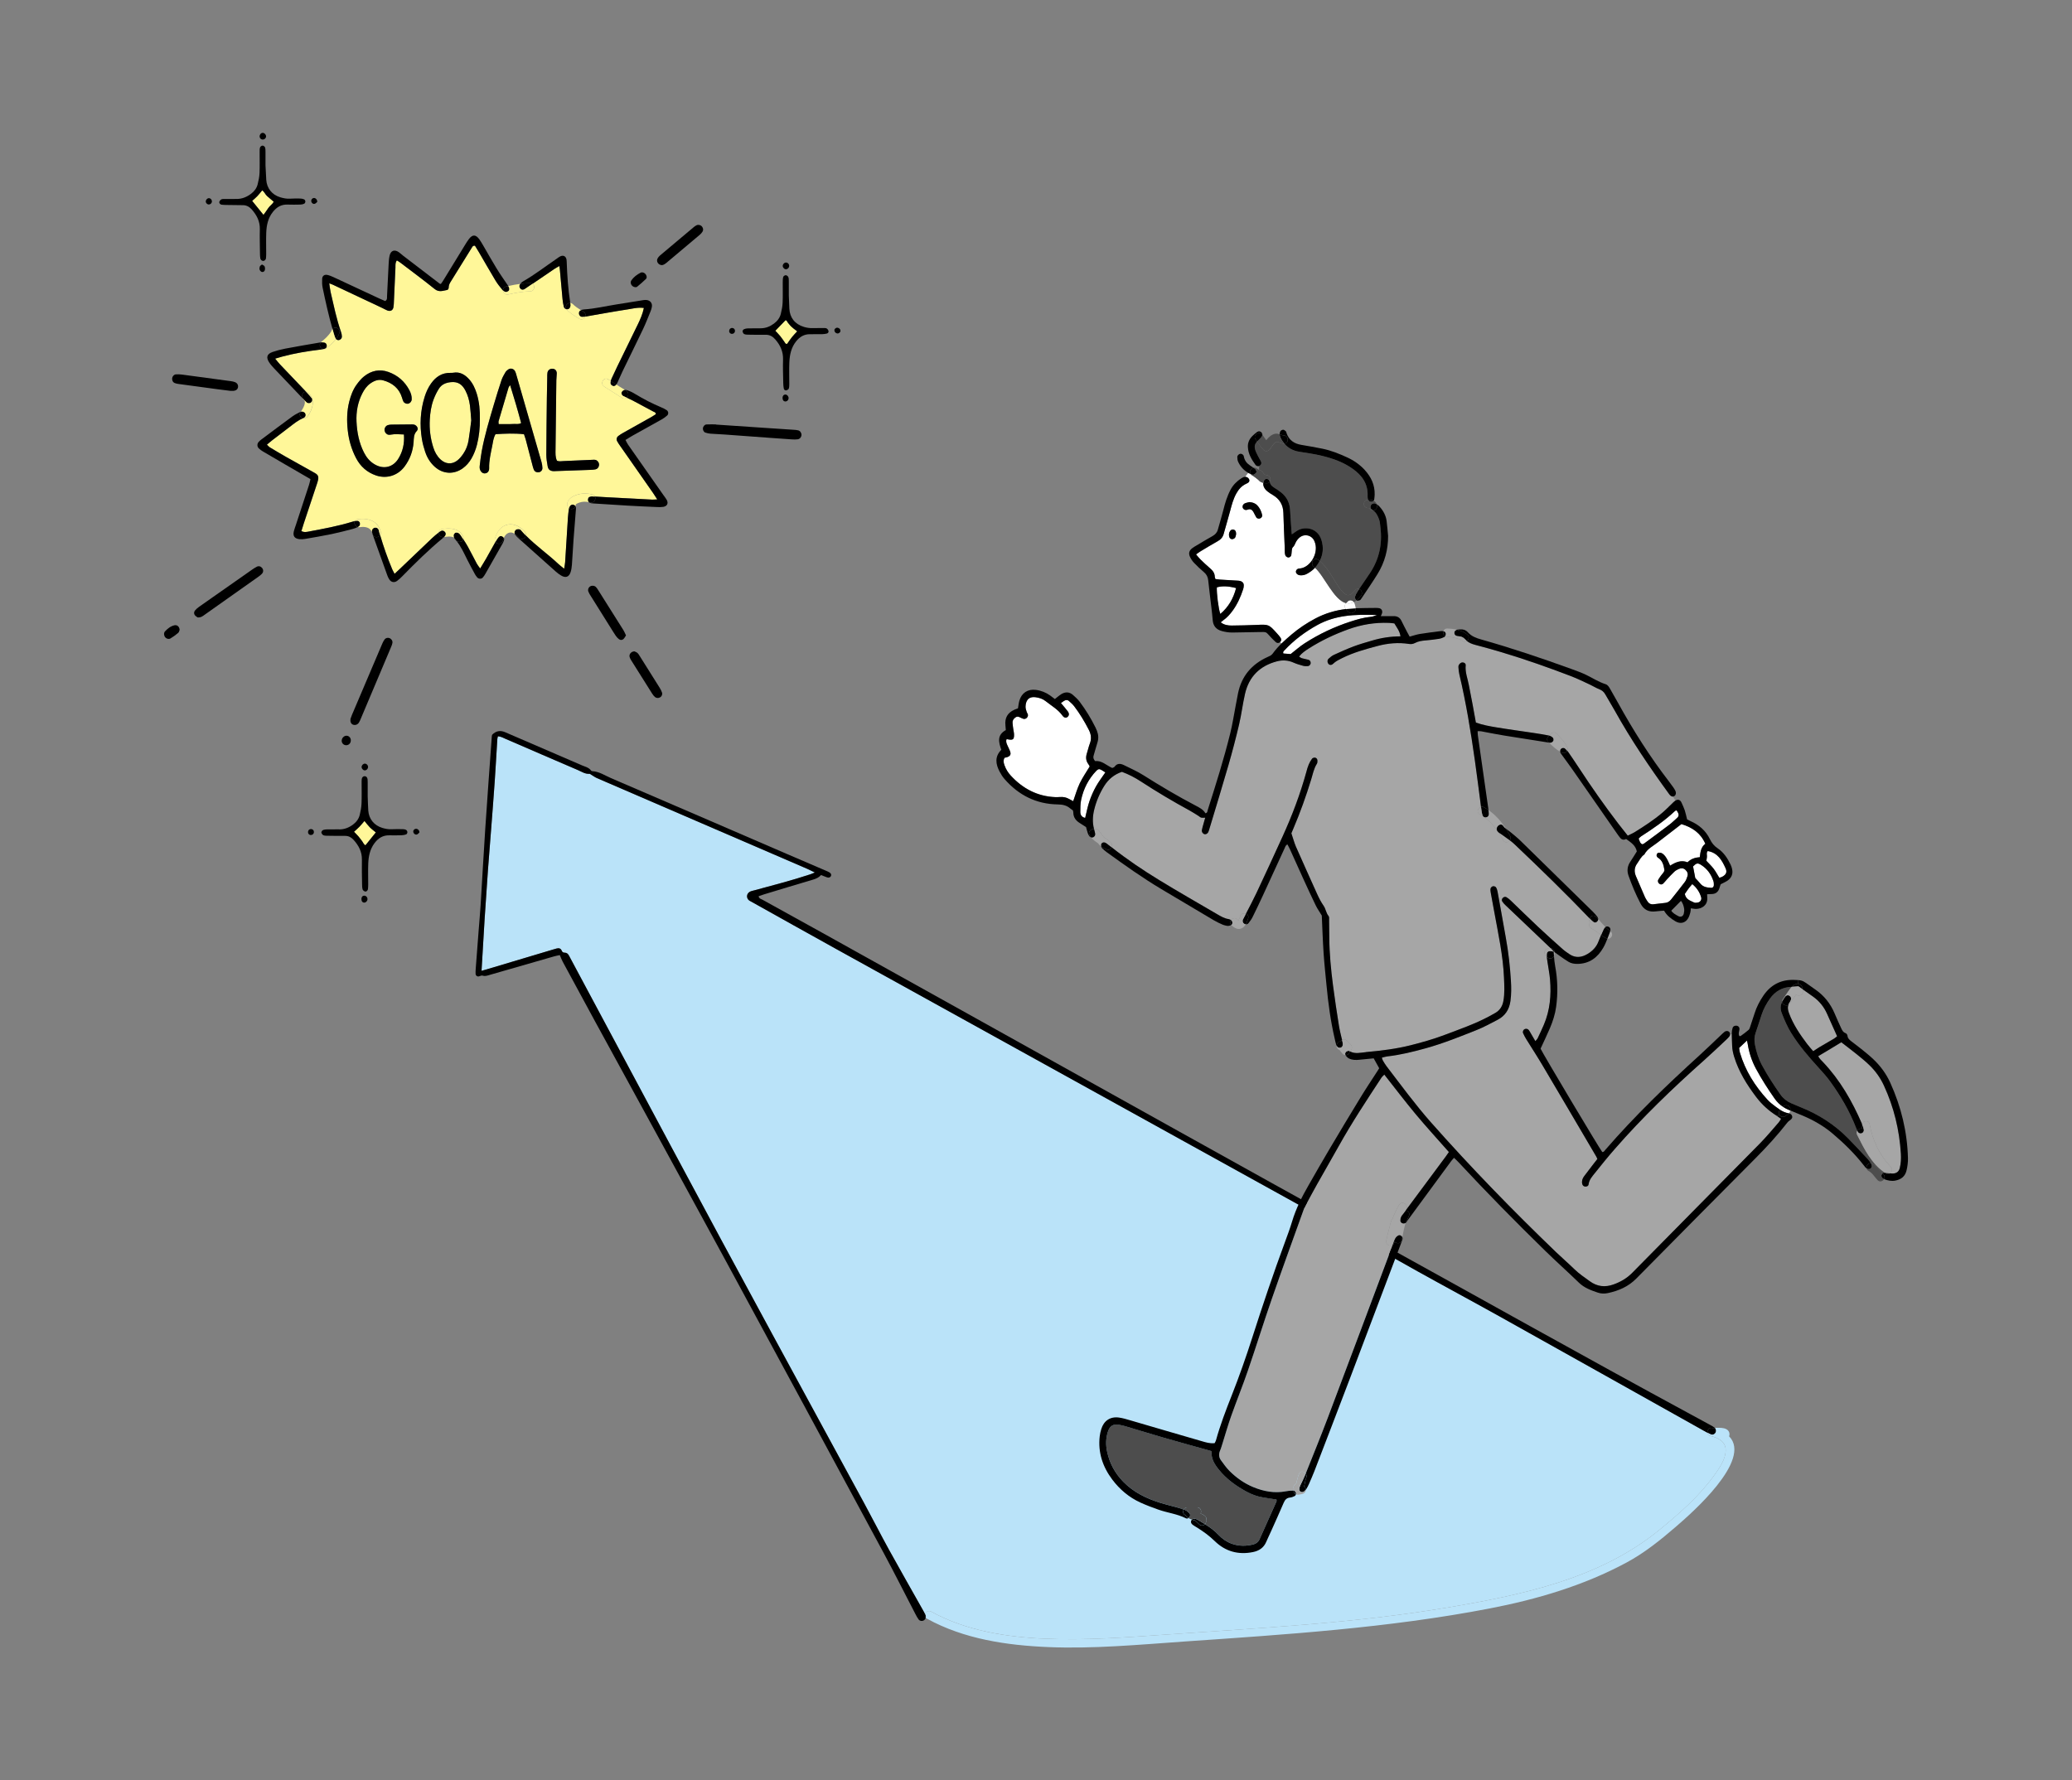 <?xml version="1.0" encoding="UTF-8"?>
<svg id="_レイヤー_2" data-name="レイヤー 2" xmlns="http://www.w3.org/2000/svg" viewBox="0 0 1199.44 1030.78">
  <rect x="0" y="0" width="1199.44" height="1030.78" fill="#808080" stroke="none"/>
  <defs>
    <style>
      .cls-1 {
        fill: #fff;
      }

      .cls-2 {
        fill: #bae3f9;
      }

      .cls-3 {
        fill: none;
      }

      .cls-4 {
        fill: #4d4d4d;
      }

      .cls-5 {
        fill: #fff799;
      }

      .cls-6 {
        fill: #a6a6a6;
      }
    </style>
  </defs>
  <g id="_レイヤー_2-2" data-name="レイヤー 2">
    <g>
      <rect class="cls-3" width="1199.44" height="1030.78"/>
      <g>
        <g>
          <path class="cls-2" d="M990.08,831.34c4.54,1.11,8.99,3.2,8.9,8.46-.1,5.31-3.91,10.58-6.88,14.7-8.62,11.94-20.21,22.02-31.55,31.29-34.82,28.47-79.99,37.75-123.31,45.04-53.86,9.06-108.55,11.74-162.94,15.59-22.94,1.61-45.9,3.32-68.9,2.36-22.76-.94-46.19-4.62-66.38-15.73-1.6-.88-3.09.21-3.48,1.55-.38-.85-.85-1.66-1.31-2.47-6.55-11.65-13.19-23.25-19.64-34.95-4.86-8.84-9.43-17.83-14.24-26.7-17.87-32.93-35.76-65.84-53.66-98.74-39.26-72.13-77.75-144.68-116.56-217.06-.25-.47-.49-.93-.74-1.4-.53-.98-1.24-1.71-2.43-1.7-.89,0-1.44-.3-1.79-1.17-.53-1.35-1.63-1.58-2.91-1.26-.76.19-1.51.43-2.26.65-12.91,3.86-25.83,7.72-38.75,11.58-.72.22-1.44.4-2.49.7.16-2.74.32-5.2.46-7.64.44-7.46.84-14.92,1.33-22.37.6-9.41,1.24-18.83,1.92-28.23.54-7.59,1.19-15.15,1.77-22.73.74-9.54,1.49-19.06,2.15-28.61.57-8.23,1.01-16.47,1.53-24.71.03-.48.21-.95.34-1.5,1.8.1,3.15.95,4.57,1.56,13.94,6.01,27.86,12.08,41.83,18.05,2.13.92,4.14,2.33,6.66,2.11.31-.03.65.34.97.54,1.12.65,2.16,1.44,3.33,1.95,19.23,8.32,38.46,16.61,57.7,24.9,21.4,9.22,42.79,18.45,64.18,27.69,1.25.54,2.48,1.19,4.23,2.04-1.22.5-1.9.82-2.61,1.05-10.69,3.54-21.6,6.34-32.45,9.29-.89.24-1.83.4-2.61.83-2.05,1.13-2.13,3.88-.19,5.15.43.29.92.5,1.38.75,16.24,9.06,32.44,18.18,48.72,27.17,98.1,54.27,196.2,108.49,294.29,162.76,14.2,7.87,28.24,16.04,42.43,23.94,15.79,8.79,31.71,17.33,47.5,26.13,39.45,22.03,78.84,44.14,118.27,66.21.65.36,1.3.73,1.95,1.07.1.84.61,1.61,1.69,1.86Z"/>
          <path d="M988.38,829.47c-.16-1.48,1.05-3.21,2.96-2.74.34.09.67.19.99.28.14-.09.3-.16.47-.22.73.81.79,1.99.21,2.84-.63.92-1.66,1.28-2.76.78-.63-.29-1.25-.6-1.87-.94Z"/>
          <path class="cls-2" d="M685.05,950.43c-25.98,1.8-52.05,4.26-78.12,3.18-24.17-1-48.88-4.64-70.34-16.45-.3-.16-.52-.35-.71-.57.12-.44.1-.91-.08-1.35-.09-.22-.18-.45-.29-.66.39-1.34,1.88-2.43,3.48-1.55,20.19,11.1,43.62,14.79,66.38,15.73,23.01.96,45.96-.75,68.9-2.36,54.39-3.84,109.09-6.53,162.94-15.59,43.32-7.28,88.49-16.57,123.31-45.04,11.34-9.28,22.93-19.35,31.55-31.29,2.97-4.12,6.78-9.38,6.88-14.7.1-5.26-4.36-7.35-8.9-8.46-1.08-.26-1.6-1.02-1.69-1.86.62.33,1.24.65,1.87.94,1.1.5,2.13.13,2.76-.78.58-.85.52-2.03-.21-2.84.25-.09.51-.14.77-.14,1.89,0,4.19-.12,5.89.85,1.05.6,1.78,1.67,1.74,2.91,0,.41-.09.79-.24,1.16,13.6,13.76-22.06,44.81-30.53,52.12-9.04,7.81-18.36,15.36-28.92,21.02-24.74,13.3-51.85,21.3-79.35,26.58-58.46,11.25-117.83,15.05-177.12,19.14Z"/>
          <path d="M535.81,935.24c.17.44.19.91.08,1.35-.49-.58-.57-1.33-.36-2.01.11.21.2.44.29.66Z"/>
          <path d="M341.3,448c-2.52.22-4.53-1.19-6.66-2.11-13.96-5.97-27.88-12.04-41.83-18.05-1.41-.6-2.77-1.45-4.57-1.56-.13.55-.31,1.02-.34,1.5-.52,8.24-.96,16.48-1.53,24.71-.66,9.55-1.41,19.07-2.15,28.61-.58,7.58-1.22,15.15-1.77,22.73-.68,9.4-1.32,18.82-1.92,28.23-.49,7.45-.89,14.91-1.33,22.37-.14,2.45-.3,4.9-.46,7.64,1.05-.3,1.78-.48,2.49-.7,12.92-3.86,25.84-7.72,38.75-11.58.76-.22,1.5-.46,2.26-.65,1.28-.32,2.39-.09,2.91,1.26.34.87.9,1.17,1.79,1.17,1.19,0,1.9.73,2.43,1.7.25.47.49.93.74,1.4,38.81,72.37,77.3,144.92,116.56,217.06,17.91,32.9,35.79,65.81,53.66,98.74,4.81,8.87,9.37,17.86,14.24,26.7,6.45,11.7,13.09,23.3,19.64,34.95.46.81.93,1.62,1.31,2.47-.21.68-.12,1.42.36,2.01-.16.7-.65,1.32-1.3,1.64-.93.47-2.14.28-2.83-.65-.7-.94-1.25-1.99-1.8-3.03-6.1-11.73-12.02-23.56-18.3-35.21-30.64-56.84-61.29-113.67-92.09-170.42-24.93-45.93-50.08-91.74-75.12-137.62-6.28-11.5-12.5-23.02-18.72-34.55-.61-1.13-1.04-2.36-1.66-3.79-.99.22-2.12.39-3.21.71-12.46,3.57-24.91,7.16-37.35,10.75-1.39.4-2.68.93-4.2.4-.58-.2-1.41.34-2.15.48-.96.18-1.8-.5-1.84-1.52-.05-.92-.01-1.83.06-2.74.57-7.58,1.16-15.15,1.74-22.73.36-4.7.8-9.4,1.1-14.11.92-14.77,1.71-29.56,2.69-44.33,1.19-17.91,2.53-35.81,3.81-53.71.02-.25.12-.51.17-.75q3.25-3.36,7.53-1.5c14.9,6.43,29.81,12.83,44.71,19.29,1.76.76,3.79,1.16,5.02,2.91.13.19.42.35.64.36,4.07.18,7.38,2.5,10.93,4.03,33.81,14.5,67.57,29.12,101.34,43.7,7.57,3.27,15.16,6.5,22.73,9.76.72.31,1.45.61,2.14.98,1.08.58,1.47,1.4,1.13,2.2-.34.81-1.27,1.18-2.31.81-1.12-.38-2.2-.83-3.47-1.33-1.2,1.38-2.8,2.1-4.58,2.63-9.54,2.82-19.05,5.71-28.57,8.6-.99.3-1.97.68-2.95,1.01.15,1.4,1.37,1.57,2.22,2.04,11.45,6.35,22.93,12.64,34.37,19.01,29.88,16.61,59.73,33.25,89.59,49.87,75.99,42.28,151.86,84.76,228,126.77,61.68,34.05,123.09,68.59,185.05,102.13,3.92,2.12,7.83,4.24,11.73,6.38.8.44,1.63.87,2.34,1.42.12.1.24.21.33.32-.16.06-.33.13-.47.22-.33-.09-.65-.19-.99-.28-1.91-.47-3.13,1.26-2.96,2.74-.65-.34-1.3-.71-1.95-1.07-39.43-22.07-78.82-44.19-118.27-66.21-15.79-8.8-31.72-17.34-47.5-26.13-14.19-7.89-28.23-16.07-42.43-23.94-98.09-54.28-196.2-108.49-294.29-162.76-16.27-8.99-32.48-18.11-48.72-27.17-.46-.26-.95-.47-1.38-.75-1.94-1.27-1.86-4.02.19-5.15.78-.43,1.72-.59,2.61-.83,10.86-2.95,21.76-5.75,32.45-9.29.71-.23,1.39-.55,2.61-1.05-1.76-.85-2.98-1.49-4.23-2.04-21.39-9.24-42.79-18.47-64.18-27.69-19.24-8.29-38.47-16.58-57.7-24.9-1.18-.51-2.22-1.3-3.33-1.95-.32-.19-.66-.56-.97-.54Z"/>
        </g>
        <g>
          <path class="cls-5" d="M158.44,116.79c-.71,1.5-2.26,2.34-3.15,3.71-.83,1.3-1.77,2.52-2.76,3.92-2.31-2.86-4.35-5.37-6.56-8.11.86-.78,1.93-1.64,2.88-2.63.98-1.02,1.85-2.16,2.94-3.45,1.3.83,1.78,2.43,2.91,3.38,1.19.99,2.37,2.02,3.75,3.18Z"/>
          <path class="cls-5" d="M214.04,478.93c1.1,1.11,2.38,2.04,3.53,3-1.98,2.46-3.94,4.87-6.01,7.45-1.08-.55-1.41-1.76-2.1-2.62-.67-.81-1.24-1.69-1.93-2.49-.76-.87-1.59-1.69-2.58-2.72,1.13-1.03,2.2-1.94,3.16-2.94.98-1.02,1.86-2.14,2.89-3.32,1.07,1.3,1.97,2.55,3.05,3.63Z"/>
          <path class="cls-5" d="M459.42,190.25c.6.49,1.24.95,2.06,1.57-1.08,1.19-2.15,2.26-3.09,3.43-.97,1.22-1.83,2.54-2.7,3.77-.95.33-1.15-.43-1.5-.92-.84-1.16-1.62-2.39-2.53-3.5-.89-1.1-1.9-2.09-2.84-3.12,2.04-2.11,3.93-4.06,5.89-6.09.87,0,.95.97,1.43,1.49.53.57.97,1.23,1.52,1.8.54.55,1.16,1.06,1.76,1.56Z"/>
          <path class="cls-5" d="M295.31,222.99c2.36,7.55,4.44,14.63,6.37,21.94-1.45.9-2.91.46-4.28.54-1.43.09-2.88.08-4.31.09-1.42,0-2.86,0-4.41,0-.03-.71-.19-1.25-.06-1.71,1.9-6.52,3.83-13.03,5.78-19.54.11-.35.43-.64.9-1.32Z"/>
          <path class="cls-5" d="M272.04,234.72c.35,2.59.47,5.2.76,8.69-.43,3.3-.88,7.45-1.56,11.56-.45,2.71-1.42,5.33-2.97,7.62-1,1.49-2.19,2.98-3.6,4.06-3.12,2.39-6.75,2.06-9.63-.61-2.05-1.92-3.36-4.31-4.2-6.97-1.67-5.28-2.35-10.71-2.03-16.23.23-3.92.79-7.83,2.17-11.51.81-2.19,1.85-4.33,3.11-6.29,1.55-2.45,3.89-3.47,6.89-3.78,4.24-.45,6.69,1.47,8.46,4.89,1.4,2.69,2.21,5.6,2.61,8.58Z"/>
          <path class="cls-5" d="M244.25,254.25c.42,2.57,1.13,5.11,1.95,7.59,1.1,3.27,2.92,6.14,5.53,8.47,4.75,4.23,11.08,4.52,16.23.75,2.05-1.49,3.64-3.38,4.91-5.55,1.45-2.51,2.49-5.19,3.21-8,1.23-4.85,1.74-9.79,1.68-14.92.09-4.87-.3-9.81-1.79-14.63-.94-3.03-2.23-5.9-4.35-8.28-2.46-2.77-5.38-4.58-9.32-3.87-.52.09-1.05.08-1.57.07-4.93-.11-8.47,2.3-11.21,6.13-1.69,2.37-2.87,5-3.73,7.76-2.51,8.04-2.91,16.22-1.57,24.48ZM317.03,269.95c.32,1.86,1.4,2.69,3.26,2.81.52.04,1.04-.02,1.57-.04,6.67-.23,13.35-.46,20.02-.7.92-.03,1.83-.09,2.73-.26,1.14-.21,1.83-1.01,2.1-2.09.27-1.1-.11-2.06-.94-2.85-.74-.69-1.64-.68-2.58-.63-5.62.26-11.25.52-16.88.73-1.28.06-2.6.37-3.91-.22-1.01-2.08-.84-4.35-.82-6.54.1-13.36.29-26.72.47-40.08.02-1.31.23-2.61.25-3.92,0-1.53-.92-2.56-2.3-2.69-1.54-.15-2.86.77-3.11,2.33-.14.9-.09,1.83-.11,2.73-.08,3.94-.17,7.86-.22,11.79-.12,11-.28,22-.31,33,0,2.21.39,4.43.77,6.62ZM314,270.92c-.04-1.17-.21-2.36-.54-3.48-4.84-16.87-9.72-33.71-14.59-50.57-.18-.62-.36-1.26-.65-1.84-.74-1.55-2.57-2.09-3.97-1.14-.64.43-1.28.99-1.66,1.64-.86,1.46-1.74,2.95-2.27,4.54-1.58,4.72-3.04,9.48-4.45,14.25-2.65,8.91-5.33,17.82-7.01,26.98-.52,2.83-.84,5.7-1.17,8.55-.13,1.19.09,2.35.93,3.32.66.76,1.51,1.05,2.47.86.97-.19,1.63-.81,1.93-1.76.12-.37.16-.78.15-1.17-.14-4.37.92-8.59,1.75-12.82.45-2.26.64-4.64,1.94-6.9,5.45-.34,10.9-.6,16.47.02.37,1.14.75,2.1,1.02,3.1,1.31,4.94,2.58,9.88,3.88,14.82.23.88.45,1.79.81,2.61.53,1.19,1.66,1.7,2.91,1.49,1.17-.19,2.09-1.18,2.05-2.49ZM228.91,154.69c.07-1.26-.2-2.63.85-3.93.68.44,1.34.8,1.93,1.25,6.66,5.08,13.42,10.05,19.93,15.32,2.54,2.05,4.88.95,7.35.52.33-.06.76-.81.76-1.25-.01-1.24.41-2.28,1.04-3.3,4.15-6.68,8.28-13.36,12.43-20.03.33-.52.6-1.2,1.76-.99.71,1.15,1.54,2.47,2.32,3.8,3.16,5.43,6.27,10.89,9.51,16.27,1.14,1.9,2.53,3.66,3.96,5.36.16.19.31.35.48.5.1,1.36,1.24,2.69,2.96,2.28,4.12-.98,8.51-1.74,12.75-1.83,2.52-.05,2.98-3.27,1.37-4.39,4.24-2.9,8.49-5.79,12.75-8.68.73-.5,1.53-.89,2.76-1.6.14,1.07.23,1.58.28,2.09.52,5.73,1,11.46,1.56,17.18.13,1.43.39,2.86.72,4.25.18.79.76,1.3,1.44,1.44.1.16.22.32.37.46,2.09,2.04,4.68,3.65,7.18,5.15,1.49.9,2.9-.02,3.38-1.27,8.08-1.39,16.17-2.89,24.28-4.14,3.06-.48,6.13-1.35,9.71-.9-.74,3.57-2.07,6.56-3.49,9.49-3.93,8.13-7.93,16.23-11.89,24.35-1.15,2.35-2.26,4.72-3.33,7.1-.19.43-.35.89-.48,1.36-.49-.31-.97-.62-1.44-.94-2.58-1.7-4.97,2.44-2.41,4.13,3.46,2.29,7.04,4.4,10.51,6.69,1.01.67,2,.44,2.67-.2,1.12.51,2.23,1.02,3.32,1.59,4.05,2.12,8.08,4.29,12.11,6.48.52.29,1.31.33,1.4,1.46-.86.55-1.8,1.19-2.78,1.75-5.36,3.02-10.74,6.01-16.1,9.03-1.02.57-2.03,1.2-2.95,1.92-.88.67-1.15,1.85-.66,2.83.47.94,1.07,1.81,1.67,2.66,6.37,9.13,12.76,18.24,19.13,27.38.73,1.04,1.41,2.13,2.48,3.79-1.48.07-2.26.17-3.02.13-9.02-.47-18.04-.95-27.06-1.43-2-.1-3.98-.26-5.97-.35-.25-.55-.74-.99-1.5-1.19-3.73-.95-7.43-.72-10.91.95-2.06.98-4.37,3.33-3.49,5.81.18.54.5.93.87,1.19-.02.1-.04.19-.05.29-.23,1.68-.46,3.37-.57,5.06-.55,8.62-1.07,17.24-1.62,25.85-.07,1.01-.3,2.01-.57,3.84-1.6-1.31-2.63-2.07-3.56-2.95-6-5.65-12.81-10.39-18.6-16.28.16-.69.02-1.44-.56-2.11-2.45-2.77-5.99-4.97-9.83-4.24-4.13.79-6.47,4.36-7.54,8.17-.22.77-.07,1.43.31,1.93-1.82,3.21-3.58,6.44-5.4,9.64-1.03,1.82-2.15,3.58-3.42,5.7-.77-1.07-1.44-1.84-1.91-2.7-1.81-3.34-3.47-6.76-5.31-10.07-.77-1.38-1.63-2.73-2.5-4.06.13-.4.12-.87-.09-1.4-2.01-5.16-7.76-5.41-12.49-4.54-1.19.22-1.72,1.06-1.73,1.98-1.32,1.01-2.59,2.07-3.79,3.2-6.17,5.84-12.31,11.73-18.45,17.6-1.03.98-2.07,1.95-3.29,3.09-.55-1.07-1.02-1.83-1.38-2.66-2.7-6.43-5.01-13.01-6.98-19.69.34-.49.49-1.12.33-1.85-1.49-6.57-7.42-8.31-13.45-7.41-.79.13-1.29.52-1.54,1.04-.53.12-1.05.28-1.57.44-8.16,2.51-16.53,4.03-24.89,5.61-1.36.26-2.82.62-4.45-.24.47-1.5.9-2.99,1.39-4.46,2.43-7.34,4.88-14.66,7.32-22,.33-.99.7-1.98.91-3,.45-2.19.02-3.12-1.91-4.2-5.48-3.08-10.99-6.11-16.45-9.2-3.19-1.81-6.35-3.68-9.48-5.58-.61-.36-1.07-.97-1.74-1.61,1.13-.94,2-1.71,2.91-2.42,3.43-2.64,6.86-5.27,10.31-7.88,2.49-1.88,4.88-3.92,7.85-5.05h0c.88.16,1.84-.1,2.49-1,2.95-4.13,4.75-10.22.1-13.78-.33-.26-.67-.4-.99-.45-5.01-5.27-10.04-10.5-15.03-15.77-.89-.93-1.66-1.95-2.9-3.43,1.76-.52,2.89-.87,4.01-1.17,7.22-1.94,14.57-3.17,21.99-4.06.63-.08,1.26-.17,1.87-.32.55.12,1.11.04,1.56-.31,1.98-1.52,3.79-3.15,5.39-5.07.13-.15.26-.31.39-.47.52.59,1.29.82,1.94.58.98-.35,1.52-1.13,1.49-2.09-.02-.9-.24-1.83-.54-2.68-2.61-7.42-4.15-15.14-5.94-22.78-.35-1.5-.49-3.05-.83-5.27,1.14.44,1.62.59,2.07.81,9.59,4.51,19.18,9.03,28.76,13.55.95.44,1.84,1.01,2.82,1.38,1.81.68,3.19-.07,3.52-1.91.21-1.16.22-2.35.27-3.53.31-6.54.56-13.08.89-19.62ZM239.37,245.76c-.26-.04-.52-.05-.78-.05-3.92.03-7.85.05-11.77.11-.77,0-1.59.08-2.31.31-1.28.43-2.05,1.84-1.87,3.12.17,1.17,1.13,2.26,2.25,2.44.5.08,1.04.02,1.55-.08,2.33-.44,4.65-.18,7.41-.07.36,5.36-.67,9.93-3.34,14.18-2.9,4.58-8.2,6.32-13.66,3.1-2.79-1.64-4.73-4.02-6.18-6.91-2.82-5.61-4-11.62-4.28-17.8-.27-5.7.73-11.22,3.35-16.35,1.14-2.24,2.55-4.28,4.63-5.76,2.21-1.57,4.68-2.58,7.38-1.84,5.35,1.46,9.34,4.57,11.01,10.12.23.74.42,1.51.79,2.18.53.94,1.77,1.44,2.69,1.25,1.14-.24,2.05-1.3,2.11-2.51.09-1.88-.48-3.63-1.33-5.27-2.67-5.1-6.76-8.66-12.14-10.59-5.07-1.83-9.86-.79-14.04,2.49-1.71,1.35-3.15,3.12-4.44,4.91-2.09,2.9-3.31,6.23-4.19,9.67-1.41,5.52-1.5,11.11-.88,16.76.62,5.67,2.18,11.03,4.82,16.06,2.52,4.84,6.37,8.26,11.57,10.02,6.13,2.07,12.54.08,16.44-5.11,3.14-4.19,4.88-8.91,5.27-14.13.17-2.29-.01-4.59,1.9-6.56,1.25-1.28-.08-3.47-1.96-3.71Z"/>
          <path d="M484.92,189.75c.95.16,1.7,1.01,1.62,1.84-.09.9-1.02,1.61-1.92,1.46-.93-.15-1.62-.97-1.61-1.87.02-.86.99-1.6,1.91-1.43Z"/>
          <path d="M456.84,154.07c-.08.92-.83,1.73-1.7,1.82-.96.11-1.99-.85-2.03-1.88-.04-1.03.9-2.03,1.91-2.01,1.03,0,1.9.99,1.82,2.06Z"/>
          <path d="M454.73,228.42c.97.06,1.83,1.11,1.77,2.15-.08,1.13-1,1.98-2.04,1.85-.99-.1-1.57-1.03-1.45-2.33.1-1.05.8-1.74,1.73-1.67Z"/>
          <path d="M453.29,208.12c.13-4.62-1.63-8.38-4.61-11.73-1.46-1.65-3.17-2.61-5.47-2.57-3.4.06-6.8,0-10.21-.05-.76,0-1.61-.05-2.25-.39-.47-.25-.82-1-.89-1.57-.04-.38.42-1.02.81-1.2.69-.32,1.49-.47,2.25-.49,2.48-.06,4.97-.03,7.45-.05,2.85-.02,5.35-1,7.61-2.69,1.96-1.45,3.43-3.3,4.01-5.66.54-2.14.97-4.35,1.06-6.54.17-3.92.03-7.85.06-11.77.01-1.04,0-2.12.29-3.1.13-.46.96-.99,1.46-.98.51,0,1.23.54,1.45,1.01.31.68.3,1.53.31,2.3.03,2.62.01,5.23.01,8.51.09,2.07.17,4.83.31,7.57.27,5.29,3.29,8.98,8.41,10.54,1.66.51,3.3.75,5.01.7,2.09-.06,4.2-.05,6.29-.04.64,0,1.39-.04,1.91.26.49.27.91.92,1.05,1.47.16.68-.31,1.31-.99,1.47-.88.21-1.8.33-2.69.35-2.35.05-4.71.05-7.06.03-3.42-.04-5.94,1.52-8.03,4.15-2.83,3.56-3.7,7.75-3.9,12.08-.19,4.19-.02,8.38-.04,12.57,0,.91.01,1.86-.3,2.7-.16.47-.92.89-1.47,1.01-.7.15-1.28-.37-1.41-1.06-.19-1.01-.3-2.06-.31-3.1-.09-4.59-.26-9.16-.12-13.74ZM451.67,194.61c.91,1.11,1.69,2.33,2.53,3.5.35.49.55,1.24,1.5.92.87-1.23,1.73-2.55,2.7-3.77.94-1.18,2.01-2.25,3.09-3.43-.82-.62-1.46-1.08-2.06-1.57-.6-.5-1.21-1-1.76-1.56-.55-.56-.99-1.22-1.52-1.8-.49-.53-.56-1.48-1.43-1.49-1.96,2.03-3.85,3.98-5.89,6.09.94,1.02,1.95,2.02,2.84,3.12Z"/>
          <path d="M423.83,189.87c.99.04,1.68.78,1.64,1.76-.05.99-.76,1.66-1.76,1.67-.97,0-1.68-.76-1.61-1.75.07-1.01.79-1.71,1.73-1.68Z"/>
          <path d="M414.41,245.81c10.18.69,20.35,1.38,30.53,2.06,4.83.32,9.65.62,14.48.96.91.06,1.84.11,2.71.35,1.14.31,1.9,1.57,1.83,2.71-.06,1.17-.94,2.27-2.16,2.45-1.02.13-2.08.12-3.12.07-3.92-.25-7.83-.54-11.73-.82-9.13-.67-18.26-1.36-27.39-2.01-2.74-.2-5.48-.28-8.23-.49-1.02-.09-2.06-.29-3.03-.64-.96-.33-1.53-1.61-1.39-2.58.14-1,1.01-2.07,2.02-2.13,1.82-.1,3.65-.03,5.48-.03v.1Z"/>
          <path d="M406.42,131.24c.68.92.84,1.95.22,2.93-.41.65-.95,1.25-1.54,1.75-6.39,5.4-12.81,10.77-19.22,16.17-.92.77-1.89,1.39-2.77,1.42-2.14-.16-3.31-2.18-2.48-3.83.33-.67.88-1.29,1.46-1.79,6.5-5.48,13-10.95,19.53-16.41.49-.41,1.04-.8,1.62-1.07,1.08-.5,2.49-.12,3.17.82Z"/>
          <path d="M373.62,158.62c.72.81,1.04,2.15.34,2.85-1.63,1.63-3.43,3.11-5.2,4.59-.25.22-.74.17-.98.21-2.06-.12-3.37-2.42-2.27-3.98,1.35-1.93,3.23-3.33,5.31-4.4.94-.48,2.1-.07,2.8.74Z"/>
          <path d="M377.67,401.82c-4.13-6.53-8.24-13.06-12.34-19.61-.34-.55-.66-1.15-.84-1.77-.48-1.55.8-3.27,2.76-3.33.41.2,1.18.43,1.74.92.57.5.97,1.22,1.39,1.88,3.84,6.09,7.68,12.18,11.49,18.29.54.88,1.03,1.83,1.36,2.8.35,1.04-.19,2.22-1.07,2.71-1,.56-2.06.55-2.96-.12-.6-.47-1.1-1.13-1.52-1.78Z"/>
          <path d="M359.77,227.43c.07-.83,1.03-1.67,1.91-1.69h0c.31.19.61.39.92.59,1.56,1.03,1.28,2.95.26,3.93-.67-.31-1.34-.61-2-.93-.77-.37-1.16-1.05-1.1-1.9Z"/>
          <path d="M353.54,220.58c1.08.7,2.16,1.38,3.25,2.05-.04.09-.11.17-.17.25-.52.61-1.28.93-2.11.48-.74-.4-1.25-1.04-1.15-1.89.04-.3.11-.59.18-.89Z"/>
          <path class="cls-5" d="M360.2,230.46c-3.47-2.29-7.05-4.4-10.51-6.69-2.56-1.69-.17-5.83,2.41-4.13.48.31.96.63,1.44.94-.08.3-.14.59-.18.89-.1.85.4,1.49,1.15,1.89.83.45,1.6.13,2.11-.48.07-.08.13-.16.17-.25,1.63,1.02,3.28,2.04,4.89,3.11-.88.02-1.84.86-1.91,1.69-.06.85.33,1.53,1.1,1.9.66.31,1.33.62,2,.93-.67.64-1.65.87-2.67.2Z"/>
          <path d="M342.1,345.26c-.55-.88-1.13-1.77-1.5-2.73-.46-1.18.09-2.48,1.08-3.06,1-.58,2.43-.46,3.26.37.46.45.82,1,1.18,1.56,4.94,7.83,9.89,15.65,14.8,23.5.54.87.91,1.85,1.46,2.98-.52.75-.89,1.59-1.51,2.14-.74.65-1.76.65-2.55.06-.71-.54-1.35-1.23-1.85-1.96-1.11-1.62-2.11-3.3-3.15-4.95-3.74-5.97-7.48-11.94-11.21-17.91Z"/>
          <path d="M342.41,291.4c-.67-.1-1.19-.34-1.56-.68.27.05.54.11.81.18,2.22.56,3.49-1.84,2.76-3.41,2,.1,3.98.25,5.97.35,9.02.49,18.04.97,27.06,1.43.76.04,1.54-.07,3.02-.13-1.08-1.66-1.76-2.75-2.48-3.79-6.37-9.13-12.76-18.25-19.13-27.38-.6-.85-1.2-1.72-1.67-2.66-.49-.98-.22-2.16.66-2.83.93-.72,1.93-1.35,2.95-1.92,5.36-3.02,10.74-6.01,16.1-9.03.98-.55,1.92-1.2,2.78-1.75-.09-1.13-.88-1.18-1.4-1.46-4.02-2.19-8.05-4.36-12.11-6.48-1.09-.56-2.2-1.08-3.32-1.59,1.02-.97,1.3-2.9-.26-3.93-.31-.2-.61-.4-.92-.59.38-.01.78,0,1.15.12.86.29,1.73.59,2.55.98.82.38,1.62.86,2.4,1.33,4.82,2.93,9.82,5.49,15.02,7.68,1.08.45,2.16.96,3.12,1.61,1.06.71,1.23,2.23.32,3.09-.95.88-2.05,1.63-3.16,2.27-5.59,3.15-11.21,6.24-16.81,9.37-1.36.76-2.67,1.62-4.18,2.54.58,1.06.98,2.01,1.57,2.83,6.75,9.66,13.52,19.3,20.29,28.95.68.96,1.43,1.88,2.01,2.9,1.09,1.97.28,3.67-1.99,4.05-1.15.19-2.34.15-3.52.11-5.63-.25-11.26-.49-16.87-.81-6.28-.35-12.55-.78-18.82-1.19-.78-.05-1.58-.07-2.35-.19Z"/>
          <path d="M344.42,287.49c.73,1.58-.54,3.98-2.76,3.41-.27-.07-.54-.13-.81-.18-.43-.42-.63-.97-.55-1.63.11-1.05.88-1.72,2.26-1.68.62.02,1.25.05,1.87.09Z"/>
          <path d="M363.02,179.18c-8.11,1.25-16.2,2.75-24.28,4.14.37-.97.18-2.16-.98-2.86-.49-.3-.98-.59-1.48-.9.54-.22,1.14-.36,1.71-.41,6.42-.4,12.67-1.93,19.01-2.92,5.17-.81,10.33-1.67,15.5-2.48.64-.1,1.32-.13,1.95-.04,2.04.3,3.25,1.91,2.91,3.93-.14.89-.43,1.78-.77,2.63-1.4,3.38-2.7,6.81-4.27,10.12-3.88,8.15-7.89,16.24-11.83,24.37-.97,2.01-1.82,4.06-2.75,6.08-.28.62-.55,1.26-.95,1.81-1.09-.68-2.17-1.36-3.25-2.05.12-.47.29-.93.48-1.36,1.08-2.38,2.19-4.75,3.33-7.1,3.96-8.12,7.96-16.22,11.89-24.35,1.41-2.93,2.75-5.92,3.49-9.49-3.57-.45-6.65.42-9.71.9Z"/>
          <path d="M336.72,183.48c-.84-.1-1.61-1.03-1.68-1.93-.06-.86.3-1.57,1.08-1.92.06-.02.1-.05.16-.07.5.31.99.6,1.48.9,1.16.7,1.35,1.88.98,2.86-.16.03-.31.06-.48.09-.51.09-1.04.14-1.54.08Z"/>
          <path d="M331.88,292.17c.64.11,1.08.44,1.32.94-.4,1.47-2.49,2.07-3.8,1.13.09-.41.25-.82.47-1.18.45-.73,1.16-1.03,2.02-.89Z"/>
          <path class="cls-5" d="M340.85,290.72c-1.83-.36-3.69-.37-5.47.26-.68.24-1.49.54-2.02,1.05-.07.06-.11.1-.14.13.07.34.06.67-.03.95-.24-.5-.68-.82-1.32-.94-.86-.14-1.57.16-2.02.89-.22.35-.38.77-.47,1.18-.37-.26-.69-.65-.87-1.19-.88-2.48,1.42-4.83,3.49-5.81,3.48-1.66,7.19-1.89,10.91-.95.76.2,1.25.64,1.5,1.19-.62-.04-1.25-.07-1.87-.09-1.38-.04-2.14.63-2.26,1.68-.08.66.12,1.21.55,1.63Z"/>
          <path class="cls-5" d="M338.74,183.32c-.49,1.25-1.89,2.17-3.38,1.27-2.49-1.5-5.08-3.12-7.18-5.15-.15-.14-.28-.3-.37-.46.18.06.38.07.58.06,1.04-.07,1.8-.95,1.83-2.17.01-.38,0-.78-.07-1.17-.02-.1-.03-.22-.05-.32.5.03,1,.24,1.46.68,1.4,1.36,3.05,2.48,4.72,3.51-.06.02-.1.05-.16.07-.78.35-1.14,1.06-1.08,1.92.07.9.84,1.83,1.68,1.93.5.07,1.03,0,1.54-.08.16-.03.32-.06.48-.09Z"/>
          <path d="M330.15,175.71c.06.38.08.78.07,1.17-.03,1.22-.78,2.1-1.83,2.17-.2,0-.4,0-.58-.06-1.07-1.65.55-3.72,2.29-3.6.02.1.03.22.05.32Z"/>
          <path d="M343.19,266.2c.94-.05,1.84-.06,2.58.63.82.78,1.2,1.75.94,2.85-.27,1.08-.97,1.88-2.1,2.09-.9.17-1.82.23-2.73.26-6.67.24-13.35.47-20.02.7-.53.02-1.05.08-1.57.04-1.86-.12-2.93-.95-3.26-2.81-.38-2.19-.77-4.41-.77-6.62.03-11,.18-22,.31-33,.05-3.93.14-7.85.22-11.79.02-.91-.04-1.84.11-2.73.26-1.56,1.58-2.48,3.11-2.33,1.39.13,2.31,1.17,2.3,2.69-.02,1.31-.23,2.61-.25,3.92-.18,13.36-.36,26.72-.47,40.08-.02,2.19-.19,4.45.82,6.54,1.31.59,2.63.28,3.91.22,5.63-.21,11.26-.47,16.88-.73Z"/>
          <path d="M328.05,151.49c.27,8.01.84,15.97,2.05,23.89-1.75-.12-3.36,1.95-2.29,3.6-.69-.14-1.26-.65-1.44-1.44-.32-1.4-.58-2.82-.72-4.25-.55-5.72-1.04-11.45-1.56-17.18-.05-.52-.13-1.02-.28-2.09-1.23.71-2.04,1.1-2.76,1.6-4.25,2.89-8.5,5.78-12.75,8.68-.35-.26-.81-.4-1.37-.39-1.9.04-3.84.2-5.78.46.44-.55.97-1.09,1.58-1.43,6.83-3.89,13.02-8.73,19.51-13.14.64-.45,1.26-.96,1.95-1.31,1.87-.97,3.44-.17,3.76,1.85.06.38.09.77.1,1.17Z"/>
          <path d="M308.3,164.29c-1.47,1-2.95,2.02-4.42,3.02-.97.66-1.78.67-2.49.01-.85-.79-1.04-1.92-.34-2.82.04-.05.08-.1.12-.14,1.94-.26,3.88-.42,5.78-.46.55,0,1.01.13,1.37.39Z"/>
          <path d="M333.39,293.74c.08.51,0,1.04-.03,1.56-.44,5.61-.93,11.21-1.33,16.82-.36,4.96-.59,9.93-.96,14.88-.11,1.42-.31,2.88-.75,4.23-.91,2.85-2.87,3.54-5.48,1.99-1.12-.66-2.18-1.46-3.14-2.33-7.15-6.33-14.27-12.7-21.38-19.08-.77-.69-1.53-1.44-2.13-2.27-.11-.15-.2-.32-.26-.49.99.62,1.87,1.52,2.53,2.27,1.45,1.64,3.57.41,3.95-1.27,5.78,5.9,12.59,10.64,18.6,16.28.94.88,1.97,1.64,3.56,2.95.28-1.83.51-2.83.57-3.84.55-8.61,1.07-17.23,1.62-25.85.11-1.69.34-3.38.57-5.06,0-.1.03-.19.05-.29,1.31.95,3.4.34,3.8-1.13.1.18.15.4.19.63Z"/>
          <path d="M301.52,306.86c.93,1.1,1.9,2.16,2.9,3.18-.37,1.68-2.49,2.91-3.95,1.27-.66-.76-1.54-1.65-2.53-2.27-.31-.84,0-1.84.68-2.33.8-.58,2.28-.58,2.9.15Z"/>
          <path d="M294.24,165.6c.81,1.35.83,2.39-.09,3.04-.9.62-1.89.55-2.92-.42-.08-1,.42-2.02,1.7-2.32.43-.11.87-.2,1.31-.3Z"/>
          <path class="cls-5" d="M294.15,168.64c.92-.65.9-1.69.09-3.04,2.26-.52,4.59-.95,6.92-1.24-.04.05-.08.1-.12.14-.7.9-.51,2.03.34,2.82.72.66,1.52.65,2.49-.01,1.47-1,2.95-2.02,4.42-3.02,1.62,1.12,1.16,4.34-1.37,4.39-4.23.09-8.63.84-12.75,1.83-1.72.41-2.87-.93-2.96-2.28,1.03.97,2.03,1.04,2.92.42Z"/>
          <path d="M291.68,311.42c-.24.54-.43,1.12-.59,1.69-.61,2.2-3.29,2.08-4.3.67.12-.21.24-.43.36-.64.45-.79.96-1.58,1.56-2.25.57-.62,1.37-.74,2.15-.3.38.21.66.5.82.82Z"/>
          <path class="cls-5" d="M297.93,309.04c-.97-.61-2.06-.96-3.16-.64-1.58.45-2.49,1.63-3.1,3.03-.16-.33-.44-.61-.82-.82-.78-.44-1.58-.33-2.15.3-.6.67-1.11,1.45-1.56,2.25-.12.21-.24.43-.36.64-.37-.5-.53-1.16-.31-1.93,1.07-3.81,3.41-7.38,7.54-8.17,3.84-.73,7.39,1.47,9.83,4.24.58.67.73,1.42.56,2.11-.99-1.02-1.97-2.08-2.9-3.18-.62-.74-2.1-.74-2.9-.15-.68.49-.98,1.49-.68,2.33Z"/>
          <path d="M303.32,251.4c-5.57-.62-11.03-.36-16.47-.02-1.3,2.26-1.49,4.63-1.94,6.9-.83,4.23-1.89,8.46-1.75,12.82,0,.38-.04.79-.15,1.17-.3.95-.96,1.57-1.93,1.76-.96.19-1.81-.1-2.47-.86-.84-.97-1.06-2.13-.93-3.32.33-2.86.65-5.72,1.17-8.55,1.68-9.15,4.37-18.07,7.01-26.98,1.41-4.77,2.88-9.53,4.45-14.25.54-1.59,1.41-3.08,2.27-4.54.38-.65,1.02-1.21,1.66-1.64,1.4-.96,3.22-.41,3.97,1.14.29.58.47,1.22.65,1.84,4.87,16.86,9.75,33.7,14.59,50.57.33,1.12.5,2.31.54,3.48.05,1.31-.87,2.3-2.05,2.49-1.25.21-2.39-.31-2.91-1.49-.36-.82-.58-1.73-.81-2.61-1.3-4.94-2.57-9.88-3.88-14.82-.27-.99-.65-1.96-1.02-3.1ZM301.68,244.93c-1.93-7.31-4.01-14.39-6.37-21.94-.47.68-.79.97-.9,1.32-1.95,6.51-3.88,13.02-5.78,19.54-.13.46.03,1,.06,1.71,1.55,0,2.98,0,4.41,0,1.43,0,2.88,0,4.31-.09,1.37-.09,2.83.35,4.28-.54Z"/>
          <path d="M291.68,311.42c.17.34.22.73.13,1.15-.17.76-.51,1.48-.89,2.16-3.28,5.82-6.58,11.62-9.9,17.42-.45.79-.95,1.59-1.56,2.25-.81.88-2.36.84-3.17-.05-.53-.57-.98-1.24-1.36-1.92-1.5-2.76-3-5.52-4.41-8.32-1.9-3.77-3.59-7.64-6.27-10.94,1.3,1.13,3.55.59,3.99-.87.87,1.33,1.73,2.68,2.5,4.06,1.84,3.32,3.51,6.73,5.31,10.07.47.87,1.15,1.63,1.91,2.7,1.27-2.12,2.39-3.89,3.42-5.7,1.82-3.2,3.58-6.43,5.4-9.64,1.01,1.41,3.69,1.53,4.3-.67.16-.57.35-1.16.59-1.69Z"/>
          <path d="M263.54,312.16c-.15-.38-.4-.68-.74-.89-.17-.45-.25-.95-.23-1.38.03-.53.57-1.24,1.07-1.47.48-.21,1.28-.06,1.78.21.54.3.97.88,1.33,1.41.49.74.98,1.49,1.48,2.25-.44,1.46-2.69,2-3.99.87-.02-.02-.03-.04-.05-.05-.13-.17-.27-.33-.41-.5-.1-.13-.17-.29-.24-.46Z"/>
          <path class="cls-5" d="M264.19,313.12c-.16-.14-.3-.31-.41-.5.14.16.28.33.41.5Z"/>
          <path d="M262.81,311.27c.34.21.58.51.74.89.07.17.14.33.24.46-.17-.2-.35-.4-.54-.59-.18-.2-.33-.47-.44-.76Z"/>
          <path class="cls-5" d="M262.81,311.27c-1.47-.99-4.4-.57-5.78-.32,1.07-1.05,1.24-2.19.45-3.05-.73-.78-1.77-.92-2.82-.12-.25.18-.49.36-.73.55,0-.92.54-1.76,1.73-1.98,4.73-.87,10.48-.62,12.49,4.54.2.53.22.99.09,1.4-.5-.76-.99-1.5-1.48-2.25-.35-.54-.78-1.12-1.33-1.41-.5-.27-1.3-.42-1.78-.21-.5.23-1.04.95-1.07,1.47-.02.43.06.93.23,1.38Z"/>
          <path d="M256.92,310.97c-1.83.33-3.01-1.22-2.99-2.63.24-.19.48-.37.73-.55,1.05-.8,2.09-.67,2.82.12.79.86.62,2-.45,3.05-.04,0-.07,0-.1.02Z"/>
          <path d="M255.04,266.04c2.89,2.68,6.52,3,9.63.61,1.41-1.08,2.6-2.57,3.6-4.06,1.55-2.28,2.52-4.9,2.97-7.62.68-4.11,1.13-8.27,1.56-11.56-.3-3.49-.41-6.1-.76-8.69-.4-2.98-1.21-5.89-2.61-8.58-1.77-3.42-4.21-5.34-8.46-4.89-3,.32-5.34,1.34-6.89,3.78-1.25,1.96-2.29,4.1-3.11,6.29-1.38,3.69-1.94,7.6-2.17,11.51-.33,5.52.35,10.95,2.03,16.23.84,2.66,2.15,5.05,4.2,6.97ZM246.2,261.84c-.82-2.48-1.53-5.02-1.95-7.59-1.34-8.27-.95-16.45,1.57-24.48.86-2.76,2.04-5.39,3.73-7.76,2.74-3.83,6.28-6.25,11.21-6.13.52.01,1.05.02,1.57-.07,3.94-.71,6.86,1.1,9.32,3.87,2.12,2.38,3.41,5.26,4.35,8.28,1.49,4.82,1.87,9.76,1.79,14.63.06,5.13-.45,10.06-1.68,14.92-.72,2.81-1.76,5.48-3.21,8-1.27,2.17-2.87,4.06-4.91,5.55-5.15,3.77-11.49,3.48-16.23-.75-2.61-2.32-4.43-5.2-5.53-8.47Z"/>
          <path d="M240.61,479.86c1.09-.13,2.13.68,2.2,2.06-.37.33-.83,1-1.44,1.21-1.02.34-2.07-.58-2.15-1.67-.06-.75.61-1.51,1.4-1.61Z"/>
          <path d="M215.3,307.47c-.08-.92.68-1.79,1.58-1.96.98-.18,1.94.25,2.27,1.1.19.48.24,1.01.38,1.51.17.59.34,1.17.52,1.77-1.01,1.51-3.77,1.68-4.28-.59-.11-.45-.24-.85-.4-1.21-.03-.2-.05-.41-.07-.61Z"/>
          <path d="M224.16,333c-2.84-7.86-5.66-15.74-8.47-23.62-.14-.41-.25-.85-.32-1.3.16.36.3.76.4,1.21.52,2.27,3.27,2.1,4.28.59,1.97,6.68,4.27,13.25,6.98,19.69.35.82.82,1.59,1.38,2.66,1.21-1.14,2.25-2.11,3.29-3.09,6.14-5.87,12.28-11.76,18.45-17.6,1.2-1.13,2.47-2.19,3.79-3.2-.02,1.4,1.17,2.96,2.99,2.63.04,0,.07,0,.1-.02,0,0-.02.02-.03.03-.19.18-.4.34-.6.51-8.27,6.86-15.91,14.37-23.41,22.04-1,1.02-2.05,2.04-3.21,2.86-1.61,1.11-3.35.71-4.43-.92-.5-.74-.88-1.61-1.18-2.45Z"/>
          <path d="M209.33,444.14c-.04-1.04.89-2.03,1.9-2.02,1.03.02,1.91,1.02,1.83,2.07-.07.91-.83,1.73-1.7,1.83-.96.11-1.99-.85-2.03-1.88Z"/>
          <path d="M210.86,522.58c-1.03,0-1.68-.85-1.64-2.17.04-1.11.62-1.82,1.55-1.84,1.06-.04,1.94.84,1.96,1.95,0,1.09-.86,2.05-1.86,2.06Z"/>
          <path d="M208.77,416.31c-.3.72-.62,1.44-1.04,2.1-.77,1.18-2.18,1.61-3.42,1.13-1.06-.42-1.64-1.57-1.44-3.31.18-.49.45-1.36.81-2.2,5.87-13.82,11.74-27.63,17.64-41.45.35-.83.78-1.65,1.32-2.37.67-.9,1.85-1.15,2.82-.77,1.13.43,1.91,1.61,1.71,2.78-.13.76-.41,1.51-.72,2.23-5.88,13.96-11.77,27.91-17.68,41.86Z"/>
          <path d="M207.1,305.17c-1.53-.43-2.29-2.29-1.71-3.5.36-.09.73-.14,1.09-.18.81-.09,1.54.29,1.86,1.13.33.86,0,1.95-.86,2.37-.12.06-.26.12-.38.18Z"/>
          <path class="cls-5" d="M208.34,302.61c-.33-.84-1.05-1.21-1.86-1.13-.36.04-.73.09-1.09.18.25-.53.75-.92,1.54-1.04,6.02-.91,11.95.83,13.45,7.41.16.74.02,1.37-.33,1.85-.17-.59-.34-1.18-.52-1.77-.14-.5-.19-1.03-.38-1.51-.34-.85-1.29-1.28-2.27-1.1-.9.17-1.65,1.04-1.58,1.96.02.2.04.41.07.61-1.2-2.76-4.02-3.32-7.18-2.85-.39.06-.77.03-1.09-.07.12-.06.26-.12.38-.18.87-.42,1.19-1.51.86-2.37Z"/>
          <path d="M206.37,244.12c.28,6.18,1.46,12.19,4.28,17.8,1.45,2.89,3.39,5.26,6.18,6.91,5.47,3.22,10.77,1.48,13.66-3.1,2.68-4.25,3.71-8.82,3.34-14.18-2.76-.11-5.08-.37-7.41.07-.51.1-1.05.15-1.55.08-1.13-.18-2.08-1.27-2.25-2.44-.18-1.28.59-2.69,1.87-3.12.73-.24,1.54-.31,2.31-.31,3.93-.07,7.85-.09,11.77-.11.27,0,.52,0,.78.05,1.88.24,3.21,2.43,1.96,3.71-1.91,1.97-1.73,4.26-1.9,6.56-.39,5.23-2.13,9.95-5.27,14.13-3.9,5.19-10.31,7.19-16.44,5.11-5.2-1.77-9.05-5.18-11.57-10.02-2.64-5.04-4.2-10.4-4.82-16.06-.62-5.65-.54-11.24.88-16.76.88-3.44,2.09-6.77,4.19-9.67,1.29-1.79,2.73-3.56,4.44-4.91,4.18-3.29,8.96-4.33,14.04-2.49,5.38,1.93,9.47,5.49,12.14,10.59.85,1.63,1.41,3.38,1.33,5.27-.06,1.21-.97,2.27-2.11,2.51-.92.19-2.16-.32-2.69-1.25-.37-.67-.56-1.44-.79-2.18-1.67-5.55-5.66-8.66-11.01-10.12-2.69-.74-5.17.28-7.38,1.84-2.08,1.48-3.5,3.53-4.63,5.76-2.63,5.13-3.62,10.66-3.35,16.35Z"/>
          <path d="M197.8,428.91c0-1.63,1.39-3.05,2.91-2.95,1.32.08,2.34,1.19,2.37,2.58.04,1.59-.98,2.78-2.48,2.91-1.5.11-2.78-1.04-2.8-2.53Z"/>
          <path d="M194.18,189.7c1.2,0,2.51,1.09,2.39,2.39-.16,1.61-1.1,2.94-2.09,4.17-.12-.14-.24-.31-.32-.5-.34-.7-.55-1.46-.78-2.21-.32-1.03-.61-2.06-.9-3.1.41-.47.99-.76,1.71-.76Z"/>
          <path d="M197.91,194.74c.03.97-.52,1.74-1.49,2.09-.65.24-1.42,0-1.94-.58.99-1.22,1.93-2.56,2.09-4.17.12-1.3-1.19-2.39-2.39-2.39-.72,0-1.3.29-1.71.76-2.26-7.9-4.05-15.92-5.72-23.97-.34-1.64-.33-3.39-.26-5.08.09-1.69,1.3-2.58,3-2.23,1.25.28,2.48.78,3.66,1.33,8.91,4.13,17.79,8.29,26.69,12.44,1.06.49,2.14.93,3.11,1.35,1.37-.71,1.04-1.89,1.1-2.86.33-6.14.58-12.3.92-18.44.09-1.69.19-3.42.58-5.06.69-2.91,2.87-3.65,5.33-1.92.86.6,1.61,1.35,2.44,1.99,7.06,5.41,14.14,10.82,21.21,16.22.1.08.25.08.67.19.43-.62.96-1.31,1.41-2.05,4.18-6.81,8.33-13.63,12.51-20.44.75-1.22,1.5-2.47,2.38-3.6,2.04-2.65,3.94-2.58,5.95.19.84,1.16,1.56,2.42,2.29,3.66,2.57,4.41,5.05,8.88,7.72,13.22,2.04,3.34,4.31,6.56,6.52,9.8.1.13.18.27.26.4-.44.1-.88.19-1.31.3-1.28.31-1.78,1.32-1.7,2.32-.16-.14-.31-.31-.48-.5-1.42-1.7-2.82-3.46-3.96-5.36-3.24-5.38-6.34-10.85-9.51-16.27-.78-1.34-1.62-2.66-2.32-3.8-1.16-.21-1.43.48-1.76.99-4.15,6.67-8.28,13.35-12.43,20.03-.63,1.01-1.05,2.05-1.04,3.3,0,.44-.43,1.19-.76,1.25-2.47.43-4.81,1.54-7.35-.52-6.52-5.27-13.27-10.23-19.93-15.32-.59-.45-1.25-.81-1.93-1.25-1.05,1.3-.78,2.67-.85,3.93-.33,6.54-.58,13.08-.89,19.62-.05,1.18-.06,2.37-.27,3.53-.33,1.84-1.71,2.59-3.52,1.91-.97-.36-1.87-.94-2.82-1.38-9.58-4.52-19.17-9.04-28.76-13.55-.45-.22-.94-.37-2.07-.81.34,2.23.48,3.77.83,5.27,1.8,7.64,3.34,15.36,5.94,22.78.31.85.53,1.78.54,2.68Z"/>
          <path class="cls-5" d="M193.37,193.55c.23.75.45,1.51.78,2.21.09.19.2.35.32.5-.13.16-.26.31-.39.47-1.6,1.92-3.41,3.55-5.39,5.07-.45.34-1.01.42-1.56.31.28-.07.55-.13.81-.22.81-.26,1.27-.95,1.2-1.81-.06-.85-.55-1.55-1.39-1.7-.67-.12-1.39-.17-2.07-.12.16-.21.36-.41.59-.58,1.52-1.17,2.93-2.53,4.16-4,.41-.49.8-.98,1.13-1.53.19-.32.27-.55.28-.54,0,.03-.02.16-.05.43.07-.6.3-1.16.67-1.57.29,1.03.58,2.06.9,3.1Z"/>
          <path d="M204.94,481.56c.99,1.03,1.83,1.85,2.58,2.72.69.79,1.26,1.67,1.93,2.49.7.86,1.02,2.06,2.1,2.62,2.07-2.58,4.03-5,6.01-7.45-1.15-.97-2.43-1.89-3.53-3-1.08-1.08-1.98-2.33-3.05-3.63-1.02,1.18-1.9,2.29-2.89,3.32-.97,1-2.04,1.91-3.16,2.94ZM196.26,480.2c2.99.03,5.61-.97,7.99-2.72,1.96-1.44,3.41-3.32,3.99-5.67.53-2.14.95-4.35,1.04-6.55.17-3.79.05-7.59.06-11.38,0-.92-.04-1.83.05-2.75.09-1.05.88-1.79,1.76-1.75.87.05,1.54.76,1.64,1.88.08.92.05,1.83.06,2.75v7.01c.1,2.53.15,5.41.34,8.28.33,4.84,3.39,8.59,8.08,10.01,1.76.54,3.53.88,5.39.79,2.22-.1,4.44-.08,6.67-.03.62,0,1.32.15,1.84.48.36.22.67.85.66,1.29,0,.43-.34,1.11-.7,1.24-.83.32-1.77.47-2.66.5-2.36.08-4.71.09-7.07.04-3.74-.09-6.42,1.61-8.62,4.55-2.63,3.53-3.43,7.57-3.61,11.77-.16,4.05-.01,8.11-.02,12.16-.01.92-.05,1.83-.16,2.74-.11.77-1.01,1.54-1.66,1.32-.54-.19-1.25-.66-1.4-1.15-.3-.98-.31-2.05-.33-3.09-.07-4.71-.2-9.42-.1-14.13.1-4.65-1.89-8.32-4.89-11.61-1.29-1.4-2.84-2.25-4.83-2.23-3.27.03-6.54-.02-9.8-.07-.91-.01-1.86.02-2.7-.26-.51-.17-.97-.84-1.19-1.39-.26-.61.44-1.58,1.19-1.77.62-.16,1.28-.25,1.93-.26,2.35-.03,4.71-.05,7.06-.03Z"/>
          <path d="M185.69,198.25c.69-.05,1.4,0,2.07.12.83.15,1.33.85,1.39,1.7.07.86-.39,1.55-1.2,1.81-.27.09-.53.15-.81.22-.71-.13-1.37-.59-1.71-1.17-.56-.96-.35-1.93.27-2.69Z"/>
          <path d="M183.65,116.89c-.39.31-.9.97-1.54,1.13-1.03.26-2.02-.81-1.94-1.87.05-.77.74-1.48,1.49-1.52,1.02-.06,2.05.92,1.99,2.26Z"/>
          <path d="M180.14,479.99c.99.07,1.65.84,1.58,1.86-.08.97-.85,1.63-1.86,1.59-.98-.05-1.66-.85-1.56-1.84.11-1.03.84-1.67,1.84-1.61Z"/>
          <path d="M176.45,231.95c-.49-.52-.98-1.02-1.47-1.54-.73-1.67.55-3.83,2.21-3.57.33.33.64.68.97,1.01.8.85,1.6,1.73,2.27,2.69.6.84.39,1.85-.33,2.48-.7.59-1.78.64-2.54.04-.4-.32-.74-.72-1.11-1.1Z"/>
          <path d="M176.06,238.66c1.08.63,1.22,2.26.25,3-.21.15-.43.31-.68.39,0,0-.03,0-.04.02h0c-1.52-.28-2.76-1.82-1.62-3.41.07-.09.13-.19.21-.31.63-.21,1.29-.05,1.89.31Z"/>
          <path class="cls-5" d="M177.56,233.05c.77.6,1.84.55,2.54-.04.72-.62.93-1.63.33-2.48-.68-.95-1.47-1.83-2.27-2.69-.32-.33-.64-.68-.97-1.01.33.05.66.19.99.45,4.65,3.56,2.86,9.65-.1,13.78-.65.91-1.61,1.17-2.49,1,0-.01.03-.01.04-.02.25-.09.47-.24.68-.39.98-.74.83-2.37-.25-3-.6-.35-1.26-.52-1.89-.31,1.11-1.6,3.5-5.48,1.61-6.94-.37-.29-.64-.63-.79-1,.49.52.98,1.02,1.47,1.54.36.38.71.78,1.11,1.1Z"/>
          <path d="M164.98,201.87c6.68-1.26,13.39-2.41,20.1-3.55.2-.04.41-.06.62-.08-.62.76-.83,1.73-.27,2.69.34.57,1,1.03,1.71,1.17-.61.14-1.24.24-1.87.32-7.41.89-14.76,2.12-21.99,4.06-1.13.3-2.26.65-4.01,1.17,1.23,1.48,2.01,2.5,2.9,3.43,4.99,5.26,10.02,10.5,15.03,15.77-1.65-.26-2.93,1.9-2.21,3.57-5.39-5.64-10.78-11.29-16.15-16.95-1.07-1.14-2.14-2.32-3-3.62-1.95-2.93-1.34-4.92,1.94-6.06,2.34-.81,4.77-1.45,7.2-1.91Z"/>
          <path d="M150.29,156.09c-.18-.55-.07-1.29.15-1.85.15-.41.7-.67,1.2-1.12.57.39,1.31.63,1.52,1.1.28.64.33,1.5.14,2.18-.22.77-1,1.31-1.82,1.02-.51-.18-1.03-.79-1.2-1.33Z"/>
          <path d="M204.2,306.24c-4.06,1.04-8.11,2.12-12.21,2.97-5.12,1.06-10.29,1.93-15.44,2.82-1.02.18-2.1.23-3.13.13-2.88-.28-3.98-1.79-3.33-4.53.31-1.27.79-2.49,1.2-3.74,2.53-7.71,5.07-15.42,7.59-23.14.32-.98.51-2,.85-3.36-5.2-3.01-10.08-5.82-14.94-8.65-4.19-2.43-8.38-4.86-12.55-7.34-.89-.52-1.77-1.15-2.49-1.88-.97-.97-.97-2.53-.08-3.59.5-.59,1.12-1.1,1.74-1.57,5.98-4.47,11.95-8.96,17.98-13.36,1.36-.99,2.92-1.71,4.42-2.5.12-.06.23-.11.35-.14-.08.11-.14.22-.21.31-1.14,1.6.1,3.13,1.62,3.41-2.97,1.14-5.36,3.17-7.85,5.05-3.45,2.61-6.88,5.25-10.31,7.88-.92.71-1.79,1.48-2.91,2.42.67.63,1.13,1.24,1.74,1.61,3.13,1.9,6.29,3.77,9.48,5.58,5.47,3.1,10.97,6.13,16.45,9.2,1.93,1.09,2.36,2.02,1.91,4.2-.21,1.02-.58,2.01-.91,3-2.44,7.34-4.89,14.66-7.32,22-.49,1.47-.92,2.96-1.39,4.46,1.63.86,3.1.5,4.45.24,8.36-1.58,16.73-3.1,24.89-5.61.52-.16,1.04-.31,1.57-.44-.58,1.2.18,3.07,1.71,3.5-.94.43-1.9.82-2.9,1.07Z"/>
          <path d="M150.29,79.08c-.05-1.13.76-2.12,1.75-2.17.96-.05,1.94.95,1.98,1.99.03,1.02-.93,1.94-2,1.9-.95-.04-1.69-.77-1.73-1.72Z"/>
          <path d="M154.7,113.6c-1.14-.96-1.61-2.55-2.91-3.38-1.09,1.29-1.96,2.43-2.94,3.45-.95.98-2.02,1.84-2.88,2.63,2.22,2.74,4.25,5.26,6.56,8.11.99-1.4,1.93-2.62,2.76-3.92.89-1.37,2.45-2.21,3.15-3.71-1.38-1.17-2.55-2.19-3.75-3.18ZM131.34,118.68c-1.04-.02-2.08-.05-3.12-.18-.8-.12-1.5-1.04-1.24-1.7.22-.54.67-1.13,1.18-1.38.55-.27,1.28-.2,1.93-.21,2.23-.03,4.44-.06,6.67-.02,3.29.06,6.11-1.12,8.67-3.08,1.84-1.4,3.16-3.2,3.72-5.4.54-2.14,1-4.35,1.09-6.55.17-4.05.04-8.11.06-12.17,0-.91-.04-1.87.26-2.69.16-.48.95-1,1.46-1,.49,0,1.24.55,1.4,1.03.28.83.26,1.79.27,2.7.03,2.48,0,4.98,0,7.66.13,2.67.26,5.54.44,8.42.31,4.84,3.31,8.63,7.99,10.07,1.87.58,3.78.97,5.78.84,1.96-.12,3.93-.12,5.9-.08.76.02,1.57.17,2.26.49.36.16.7.81.71,1.24,0,.44-.31,1.11-.69,1.28-.67.32-1.47.47-2.24.49-2.48.06-4.97.09-7.45,0-3.59-.11-6.22,1.48-8.4,4.22-2.85,3.56-3.7,7.74-3.87,12.09-.16,4.04-.02,8.11-.03,12.16-.01.92-.03,1.84-.14,2.74-.09.74-1.01,1.52-1.65,1.43-.86-.11-1.45-.67-1.61-1.5-.16-.89-.19-1.82-.2-2.72-.05-4.71-.2-9.43-.08-14.13.12-4.51-1.74-8.08-4.57-11.34-1.36-1.56-2.97-2.56-5.07-2.6-3.14-.05-6.28-.07-9.42-.12Z"/>
          <path d="M149.53,333.94c-10.37,7.35-20.75,14.68-31.12,22.02-1.06.76-2.07,1.63-4.02,1.51-.34-.28-1.18-.71-1.66-1.39-.54-.77-.49-1.83.12-2.59.65-.79,1.46-1.49,2.3-2.1,2.44-1.77,4.92-3.47,7.4-5.2,7.72-5.41,15.43-10.84,23.16-16.24.97-.68,1.95-1.34,3-1.86,1.16-.57,2.34-.17,3.11.86.73.97.71,2.27-.19,3.24-.62.66-1.36,1.22-2.1,1.75Z"/>
          <path d="M122.68,116.73c-.09.94-.9,1.67-1.83,1.66-.9,0-1.76-.89-1.73-1.76.03-1.08,1.08-2.05,2.05-1.88.89.14,1.58,1.06,1.5,1.98Z"/>
          <path d="M103.97,364.69c-.17.38-.3,1.28-.81,1.72-1.39,1.19-2.88,2.26-4.42,3.19-1.06.64-2.42.21-3.16-.72-.71-.87-.87-2.46-.1-3.29,1.51-1.63,3.25-3.06,5.48-3.57,1.57-.36,2.92.76,3.02,2.67Z"/>
          <path d="M133.35,226.29c-2.31-.3-4.91-.6-7.5-.95-7.5-1-15.01-2.02-22.52-3.04-.76-.1-1.55-.26-2.26-.56-1.09-.48-1.62-1.78-1.38-2.96.22-1.02,1.08-1.97,2.11-2.03,1.17-.08,2.36-.05,3.52.11,9.45,1.25,18.9,2.53,28.35,3.82.77.1,1.55.27,2.27.54,1.42.52,2.08,1.72,1.82,3.07-.23,1.15-1.18,1.9-2.56,2-.52.04-1.04,0-1.85,0Z"/>
        </g>
        <g>
          <path class="cls-6" d="M749.01,862.1c-.14.3-.22.59-.23.88-.03-.02-.05-.02-.08-.02-1.42-.03-2.88.11-4.27.38-6.55,1.26-12.8.11-18.82-2.36-5.27-2.16-9.88-5.42-13.9-9.43-1.83-1.83-3.35-4-4.89-6.12-1.24-1.69-1.42-3.56-.56-5.58.67-1.56,1.1-3.22,1.62-4.83,1.62-5.12,3.08-10.29,4.87-15.35,3.12-8.75,6.61-17.37,9.63-26.16,4.77-13.86,9.12-27.87,13.92-41.73,5.92-17.07,12.13-34.04,18.21-51.05.32-.86.64-1.72,1.07-2.52,2.23-4.16,4.43-8.32,6.75-12.43,4.17-7.41,8.47-14.77,12.6-22.21,7.6-13.64,16.21-26.63,24.75-39.67.39-.61,1-1.08,1.67-1.79,6.16,7.81,12.01,15.54,18.21,22.97,6.18,7.42,12.73,14.54,19.17,21.86-.62.9-1.12,1.65-1.66,2.39-7.67,10.35-15.35,20.69-23.04,31.04.08-.32.16-.63.24-.96.65-2.62-2.98-4.21-4.37-1.84-1.54,2.64-2.79,5.33-3.85,8.08-.3.27-.55.62-.69,1.09-.44,1.42-.79,2.86-1.12,4.3-.68,2.34-1.25,4.72-1.75,7.17-.49,2.39,2.14,3.66,3.69,2.58-12.46,33.22-24.89,66.45-37.42,99.65-4.15,10.96-8.56,21.8-12.91,32.68-.96-1.29-3.02-1.71-3.85.13-.83,1.83-1.11,3.84-1.66,5.75-1.14.48-1.96,1.72-1.33,3.09Z"/>
          <path class="cls-6" d="M1002.5,598.73c.02,2.28.15,4.58.22,6.86.07,2.11.51,4.14,1.12,6.15,2.64,8.67,7.33,16.19,12.73,23.34,3.35,4.44,7.4,8.13,12.13,11.06.76.47,1.46,1,2.33,1.61-.53.82-.87,1.52-1.37,2.08-3.55,4.03-6.96,8.2-10.72,12.03-24.63,25.03-49.36,49.96-73.99,74.99-3.12,3.18-6.71,5.27-10.85,6.77-5,1.83-9.55,1.25-13.76-1.82-3.05-2.24-6.21-4.32-8.95-6.99-3.46-3.39-7.15-6.55-10.65-9.91-25.03-24.08-49.24-48.96-72.27-74.98-9.22-10.42-17.4-21.64-25.85-32.66-.79-1.04-1.45-2.18-2.12-3.31-.25-.42-.33-.95-.55-1.61,1.14-.27,2.13-.61,3.14-.73,7.57-.85,14.94-2.69,22.26-4.71,10.11-2.79,19.83-6.73,29.55-10.59,4.12-1.64,8.04-3.81,11.99-5.86,4.39-2.26,6.79-5.91,7.48-10.84.54-3.93.53-7.84.28-11.76-.52-8.37-1.44-16.7-2.95-24.96-1.29-7.09-2.53-14.2-3.8-21.3l1.55-.28c.04.25.12.49.28.72.5.76,1.13,1.43,1.79,2.05,8.61,8.22,17.24,16.41,25.85,24.62.07.06.13.12.19.19-.79-.09-1.62.26-2.3.59-1.18.56-1.48,2.22-.86,3.27.24.41.56.7.93.89.03.06.07.12.11.17.08,1.06.26,2.12.41,3.17.49,3.37,1.18,6.72,1.46,10.1.76,8.99,0,17.81-3.58,26.21-1.13,2.65-2.36,5.26-3.6,7.85-.25.52-.74.93-1.31,1.62-.98-1.67-1.76-3.02-2.55-4.37-.39-.68-.76-1.38-1.22-2.01-.58-.77-1.62-.98-2.47-.55-.77.38-1.24,1.46-.85,2.34.52,1.19,1.15,2.36,1.83,3.47,3.17,5.12,6.47,10.17,9.54,15.36,10.35,17.46,20.62,34.97,30.91,52.47.26.44.43.92.71,1.52-.82,1.05-1.63,2.06-2.41,3.09-1.76,2.29-3.52,4.57-5.25,6.88-.98,1.31-1.48,2.78-1.12,4.42.18.81.68,1.4,1.55,1.58.94.17,2.03-.3,2.15-1.25.33-2.66,2.03-4.53,3.55-6.45,3.76-4.71,7.54-9.4,11.51-13.94,16.04-18.4,33.6-35.29,51.82-51.5,4.4-3.92,8.66-8.01,12.97-12.03.57-.53,1.12-1.11,1.61-1.72.31-.4.46-.88.46-1.35h.98Z"/>
          <path class="cls-6" d="M816.64,605.15c-8.54,2.15-17.25,3.18-25.99,3.98-3.06.28-6.15,1.17-9.11-.4.33-.27.56-.62.73-1,.2-.36.34-.77.35-1.19.04-.86-.51-1.62-1.07-2.21-.12-.13-.26-.23-.4-.32-.48-.55-1-1.08-1.51-1.6-.74-.73-1.87-.91-2.78-.43-.63-2.7-1.34-5.39-1.78-8.12-1.24-7.75-2.41-15.52-3.43-23.3-1.2-9.22-2.1-18.47-2.16-27.78-.02-3.28-.05-6.55-.11-9.82-.02-.91.15-2.08-.33-2.67-1.45-1.74-1.56-4.05-2.84-5.88-1.41-2.02-2.58-4.25-3.61-6.51-4.22-9.29-8.36-18.61-12.51-27.94-.48-1.07-.81-2.21-1.19-3.33-.44-1.33-.86-2.67-1.36-4.2.33-.76.73-1.72,1.14-2.69,3.95-9.28,7.36-18.76,10.3-28.4.96-3.11,1.53-6.36,3.33-9.18.32-.51.34-1.26.32-1.89-.05-.84-.57-1.56-1.4-1.65-.55-.07-1.41.18-1.71.59-.78,1.03-1.42,2.2-1.93,3.38-.56,1.32-.96,2.71-1.33,4.11-3.54,12.9-8.25,25.37-13.79,37.53-4.99,10.96-10.02,21.89-15.16,32.79-1.91,4.04-4,8-6.07,11.97-1.19-.48-2.78-.12-3.32,1.45-.19.58-.39,1.16-.66,1.71-.12.25-.25.48-.39.72-.26-.16-.45-.38-.69-.61-1.25-1.21-2.88-.67-3.65.43-.23-.19-.5-.34-.8-.46-.12-.05-.25-.09-.37-.11-2.53-.35-4.68-1.63-6.82-2.89-11.18-6.54-22.43-12.97-33.47-19.71-9.53-5.82-18.78-12.06-27.55-18.99.39-.87.34-1.97-.43-2.7-1.3-1.25-2.77-2.27-4.27-3.27-.97-1.29-1.8-2.75-2.9-3.9-.72-.76-1.58-.86-2.32-.59-.09-.03-.18-.05-.28-.07-.99-3.78-.82-7.54.11-11.32,1.2-4.87,3.15-9.42,5.81-13.68,2.45-3.91,5.81-6.65,10.21-8.14,3.88,1.43,7.47,3.29,10.88,5.51,9.21,6.02,18.67,11.62,28.33,16.89,1.73.95,3.36,2.03,5.04,3.06.55.33,1.03.88,1.63,1.04.66.18,1.4.04,2.34.04-.44,1.56-.79,2.81-1.14,4.05-.27,1.01-.59,2.02-.77,3.05-.21,1.13.48,2.16,1.48,2.45.78.21,1.81-.32,2.22-1.22.27-.6.45-1.23.64-1.86,3.69-12.29,7.46-24.55,11.02-36.88,2.25-7.8,4.31-15.65,6.16-23.55,1.38-5.86,2.08-11.87,3.43-17.73,2.28-9.99,8.63-16.24,18.47-18.82,3.19-.84,6.47-.69,9.62.73,1.78.8,3.68,1.35,5.57,1.86.86.24,1.82.23,2.72.17.91-.06,1.7-1.02,1.64-1.9-.06-.84-.45-1.54-1.31-1.77-1.25-.34-2.55-.53-3.8-.9-.53-.15-.99-.57-1.61-.96,1.66-2.12,3.65-3.41,5.62-4.67,7.2-4.61,14.88-8.22,22.91-11.12,7.63-2.75,15.44-4.03,23.53-3.71,1.02.04,2.05.2,3.09.31,1.42,2.4,3.15,4.49,3.55,7.5-5.79,0-11.2.87-16.49,2.45-3.52,1.05-7.06,2.02-10.48,3.31-3.92,1.46-7.74,3.19-11.54,4.93-1.16.54-2.21,1.4-3.14,2.29-.81.78-.74,2.05-.1,2.89.64.81,1.81.92,2.75,0,1.54-1.52,3.43-2.38,5.3-3.32,6.49-3.23,13.44-5.12,20.39-6.98,6-1.62,12.13-2.14,18.3-1.18,1.28.2,2.39-.02,3.4-.56,1.91-1.01,3.95-1.3,6.05-1.48,2.61-.23,5.22-.52,7.8-.93,1.14-.17,2.28-.59,3.28-1.15.12-.08.24-.2.33-.36.33.19.73.31,1.2.33,1.59.04,3.13.35,4.65.74,1.15.29,2.81.65,3.69,1.42.96.85,2.11.76,2.95.21,1.39,1.15,3.02,1.82,4.8,2.28,5.05,1.35,10.11,2.73,15.12,4.23,13.55,4.05,26.88,8.75,40.1,13.79,3.77,1.44,7.43,3.23,11.11,4.93,1.89.87,3.66,2.03,5.6,2.77,1.57.61,2.66,1.53,3.47,2.96,1.82,3.19,3.75,6.31,5.54,9.51,9.38,16.86,20.18,32.78,31.52,48.36.63.87,1.36,1.32,2.04,1.32l1.54,2.3c-.08.05-.14.1-.22.14-.74.52-1.35,1.23-2.01,1.85-1.81,1.71-3.53,3.52-5.43,5.11-4.9,4.16-10.29,7.65-15.73,11.05-1.32.82-2.76,1.41-4.23,2.16-1.92-2.43-3.74-4.65-5.47-6.94-7.96-10.41-15.48-21.11-22.65-32.08-2.01-3.07-4.06-6.1-6.14-9.12-.24-.34-.51-.69-.78-1.01.32-.64.35-1.44-.05-2.24-1.52-2.97-3.77-5.31-6.11-7.65-1.4-1.4-3.31-.5-3.9.92-.13.06-.26.12-.38.21-.09-.03-.17-.05-.26-.07-2.95-.59-5.93-1.06-8.9-1.51-7.12-1.08-14.27-2.02-21.37-3.2-3.98-.66-7.97-1.38-11.91-2.78-.64-3.54-1.26-7.01-1.91-10.48-.71-3.74-1.47-7.45-2.16-11.19-.7-3.82-2.25-7.5-1.83-11.53.14-1.36-1.83-2.1-2.96-1.28-.79.57-1.33,1.35-1.26,2.32.09,1.42.21,2.87.54,4.25,3.9,16.45,6.62,33.13,8.99,49.86,1.27,8.94,2.37,17.92,3.56,26.88-1.83.47-2.83,3.23-.72,4.36.74.4,1.47.84,2.17,1.31,2.98,2.03,5.54,4.71,7.68,7.67.12.43.38.85.78,1.2.04.03.08.07.12.1,1.01,1.5,1.92,3.06,2.73,4.62.93,1.79,3,1.38,3.94.11.92.69,1.81,1.4,2.64,2.19,14.78,14.02,29.38,28.25,43.49,42.94-.33.73-.3,1.6.33,2.35-.81,1.05-.87,2.65.63,3.43,2.05,1.08,3.83,2.56,5.71,3.9-.53,1.21-1.03,2.44-1.49,3.68-1.19,3.25-3.49,5.56-6.32,7.26-3.32,2-6.87,2.52-10.35.23-1.41-.94-2.83-1.9-4.09-3.03-4.78-4.26-9.56-8.52-14.23-12.91-5.34-5.01-10.55-10.16-15.83-15.22-.75-.72-1.56-1.4-2.45-1.91-.73-.42-1.54-.21-2.14.42-.42.44-.57.95-.5,1.44l-1.55.28c-.32-1.8-.65-3.58-.98-5.38-.15-.88-.44-1.82-.94-2.53-.28-.41-1.16-.69-1.69-.59-.52.1-1.19.65-1.36,1.16-.22.69-.13,1.54,0,2.28.68,3.87,1.42,7.73,2.12,11.59,2.3,12.62,5.06,25.17,5.61,38.06.18,4.45.45,8.88-.35,13.31-.55,3.04-2,5.37-4.65,6.93-1.24.73-2.5,1.41-3.77,2.09-8.24,4.39-17.03,7.42-25.71,10.7-6.38,2.42-12.92,4.27-19.52,5.93Z"/>
          <path class="cls-6" d="M1094.12,679.32c1.1-.79,1.6-2.53.45-3.72-6.57-6.84-10.6-15.46-12.29-24.75-.45-2.48-3.59-2.06-4.44-.2,0-.03-.02-.05-.03-.08-5.67-13.05-12.65-25.28-22.55-35.68-.96-1-2.06-1.95-2.72-3.39,2.37-1.41,4.61-2.73,6.82-4.08,2.23-1.34,4.43-2.69,6.53-3.97,3.14,2.43,6.08,4.62,8.92,6.92,2.45,1.97,4.88,3.97,7.16,6.14,3.63,3.46,6.5,7.46,8.62,12.07,5.77,12.53,8.94,25.68,9.79,39.42.16,2.75.05,5.48-.62,8.2-.52,2.11-1.84,3.11-3.87,3.24-.57.04-1.17-.04-1.75-.11Z"/>
          <path class="cls-6" d="M1036.18,581.03c1.17-1.74,2.28-3.5,3.52-5.19,1.38,1.13,4.02.55,3.98-1.75,0-.41-.03-.85-.09-1.28,1.95,1.38,3.97,2.78,5.96,4.21,3.6,2.56,6.29,5.89,8.08,9.93,1.91,4.3,3.85,8.59,5.83,13.02-.59.46-1.17,1-1.83,1.39-2.81,1.67-5.67,3.29-8.48,4.95-1.09.65-2.12,1.38-3.54,2.29-1.17-1.39-2.4-2.74-3.51-4.19-4.2-5.54-8.06-11.28-10.51-17.88-.61-1.65-.85-3.17-.38-4.65.36-.16.69-.44.96-.85Z"/>
          <path class="cls-4" d="M738.94,868.16c0,.4.12.84-.02,1.16-3.25,7.29-6.53,14.57-9.79,21.86-.7,1.57-1.98,2.53-3.51,2.93-4.13,1.06-8.34,1.11-12.37-.31-2.96-1.05-5.64-2.82-7.82-5.15-2.33-2.5-5.06-4.45-7.9-6.23.59-.61.9-1.49.63-2.33.32-.77.24-1.67-.6-2.4-.15-.13-.32-.25-.49-.36t0,0s-.05-.02-.07-.04c-.62-.43-1.28-.76-1.98-1.01.72-1.42.04-3.57-2.04-3.57h-5.73c-.91,0-1.63.54-2.03,1.25-1.54-.57-3.12-1.02-4.71-1.48-2.9-.82-5.84-1.47-8.7-2.37-8.09-2.52-15.56-6.09-21.61-12.31-4.82-4.96-7.9-10.72-9.32-17.41-.79-3.76-.76-7.55.39-11.28,1.12-3.62,3.11-4.87,6.76-4.19,1.16.21,2.31.47,3.44.8,7.4,2.2,14.77,4.49,22.19,6.63,9.17,2.64,18.38,5.16,27.77,7.79-.54,4.23,1.64,7.61,4.23,10.82,4.36,5.39,9.87,9.34,15.9,12.62,3.13,1.7,6.43,2.9,9.98,3.43,2.45.36,4.88.75,7.39,1.15Z"/>
          <path class="cls-4" d="M1024.63,578.14c2.98-4.19,7.04-6.54,12.25-6.78.12-.01.22-.01.34-.02-.83.84-1.52,1.89-2.18,2.82-1.03,1.46-1.99,2.98-2.98,4.47-.29.43-.41.86-.41,1.26-.93,2.02-1.2,4.17-.24,6.62,1.58,4.03,3.26,7.99,5.55,11.69,4.59,7.39,10.26,13.9,16.08,20.31,2.11,2.32,4.23,4.66,6.09,7.2,6.3,8.59,11.63,17.74,15.48,27.7.17.43.32.86.52,1.27-.4.64-.51,1.47-.08,2.33,4.12,8.23,8.34,16.76,16.15,22.04-.26,0-.52,0-.77.02-.26.03-.5.12-.68.28-1.74-1.96-3.15-4.19-5.7-5.53-.36-.19-.72-.29-1.06-.3-.04-.08-.09-.15-.14-.24-.5-.76-1.04-1.52-1.66-2.19-3.77-4.01-7.49-8.05-11.34-11.97-7.83-7.96-17.03-13.86-27.38-18-1.82-.73-3.62-1.52-5.44-2.28-2.6-1.09-4.7-2.77-6.34-5.08-3.88-5.45-7.48-11.08-10.67-16.95-2.02-3.72-3.26-7.71-4.07-11.84-.46-2.33-.45-4.65.38-6.98,1.23-3.45,2.28-6.96,3.44-10.44,1.12-3.38,2.81-6.5,4.87-9.38Z"/>
          <path class="cls-4" d="M783.05,271.41c5.43,3.84,8.96,8.73,8.64,15.75-.04.64.06,1.31.2,1.93.02.1.05.18.09.27h-.08c-1.3,0-2.39,1.08-2.39,2.39s1.09,2.39,2.39,2.39c.23,0,.47,0,.71.01.37.83,1.17,1.42,2.16,1.42.07,0,.13,0,.2,0,1.83,1.38,2.74,3.36,3.46,5.46.46,1.34.49,2.83.67,4.26,1.23,9.59-.68,18.49-6.06,26.57-1.89,2.84-3.84,5.63-5.74,8.45-.16.24-.32.47-.48.71-.75-.31-1.63-.2-2.34.65-1.66,2.02-3.54,4.06-6.05,2.1-2.13-1.66-3.61-4.18-5.05-6.41-2.83-4.38-5.36-9.21-9.44-12.56,1.94-3.74,2.38-7.79,1.02-12.16-2.17-6.99-9.83-8.4-14.61-5.01-.71.51-1.42.98-2.55,1.75-.12-1.22-.19-1.95-.24-2.68-.27-3.92-.52-7.84-.78-11.75-.29-4.17-2.11-7.51-5.43-10.03-1.03-.79-2.11-1.55-3.23-2.23-1.5-.9-2.85-1.87-3.07-3.8.9-1.36.26-3.76-1.91-3.85-.35-.02-.69-.12-.99-.29-.58-.38-.87-1.1-1.61-1.88-.53-.55-1.11-.76-1.68-.74v-2.3c.18-.06.36-.16.54-.3.69-.55.95-1.27.67-2.07-.2-.6-.59-1.15-.9-1.72-.66-1.27-1.4-2.5-1.97-3.81-1.25-2.85-1.18-4.41.51-6.3,1.16,1.69,2.36,3.37,3.75,4.85,1.12,1.19,2.92.74,3.76-.49.72-1.04,2.75-4.51,4.27-4.15,1.22.29,2.3.96,3.7,1.03.12.01.24.01.35,0,2.15,2.5,4.93,4.1,8.46,4.67,4.51.74,9.07,1.33,13.49,2.43,6.23,1.55,12.27,3.69,17.58,7.45Z"/>
          <path class="cls-1" d="M1016.48,618.73c3.23,6.01,6.9,11.74,10.82,17.32,1.38,1.96,3,3.56,4.9,4.8-.15.19-.27.41-.36.64-.49.31-.96.65-1.39,1.05-.86-.54-1.69-1.16-2.52-1.77-1.67-1.24-3.36-2.54-4.77-4.07-7.28-7.9-12.87-16.83-15.94-27.22-.3-.97-.33-2.03-.46-2.76,1.61-1.52,2.95-2.78,4.53-4.26.19.84.33,1.31.4,1.8.77,5.09,2.35,9.94,4.79,14.47Z"/>
          <path class="cls-1" d="M998.95,502.81c.97,2.2.2,3.61-2.01,4.82-.45.25-.97.33-1.68.56-1.1-1.78-2.05-3.62-3.3-5.25-1.26-1.64-2.79-3.09-4.19-4.59.13-1,.41-2.02.33-2.99-.07-.92-.31-1.78.48-2.64,5.76.96,8.27,5.38,10.36,10.08Z"/>
          <path class="cls-1" d="M991.87,510.15c.24.73.24,1.55.25,2.32,0,.86-.64,1.6-1.44,1.55-2.34-.14-4.65-.37-6.33-2.38-1-1.19-2.09-2.32-3-3.32-.45-2.36-.85-4.52-1.27-6.71,1.96-1.95,2.64-2.11,4.58-.92,3.6,2.23,5.91,5.49,7.21,9.45Z"/>
          <path class="cls-1" d="M984.79,519.57c.37,1.3-.51,2.69-1.84,2.95-.74.14-1.67.3-2.28,0-2.11-1.06-4.71-1.65-5.37-4.94,1.27-1.97,2.64-3.83,4.33-5.72,2.64,2.14,4.28,4.68,5.17,7.72Z"/>
          <path class="cls-1" d="M950.01,484.21c6.91-4.43,13.68-9.06,19.68-14.73.17-.15.48-.17.9-.31.29.5.64,1.01.9,1.57.5,1.08.27,2.01-.64,2.8-1.47,1.28-2.85,2.69-4.4,3.87-4.86,3.71-9.79,7.33-14.71,10.97-.3.22-.7.31-1.02.44-1.49-.61-1.52-2.04-2.15-3.3.53-.5.95-.98,1.45-1.32Z"/>
          <path class="cls-1" d="M743.52,376.55c5.57-5.98,12.04-10.81,19.18-14.73,4.97-2.74,10.35-4.34,15.94-5.14,5.83-.85,11.72-.82,18.48-.6-1.26.44-1.73.64-2.21.77-.51.13-1.02.25-1.54.3-3.94.36-7.69,1.47-11.42,2.67-9.49,3.06-18.45,7.29-26.81,12.7-2.72,1.77-5.16,3.96-8,6.16-1.2-.09-2.73-.2-4.2-.31-.44-.93.14-1.36.57-1.82Z"/>
          <path class="cls-1" d="M973.37,477.12c6.31,1.9,11.14,5.19,13.85,11.4-2.5,1.83-2.86,4.68-3.2,7.76-2.65.19-5.11.93-7.1,2.96-3.72-1.51-6.9-.03-10.1,1.95-.58-1.29-.99-2.36-1.54-3.36-.81-1.5-1.7-2.99-3.25-3.84-.52-.29-1.25-.35-1.86-.3-.89.09-1.46,1.45-1.01,2.17.14.22.27.49.48.61,2.81,1.64,3.47,4.42,3.91,7.38-.25,1.34-1.38,2.15-2.09,3.22-.51.76-1.09,1.48-1.51,2.28-.44.85-.05,1.89.73,2.39.78.51,1.56.37,2.16-.2.76-.71,1.37-1.58,2.07-2.34,1.43-1.53,2.83-3.09,4.36-4.51.75-.7,1.71-1.22,2.67-1.63,1.26-.52,2.58-.52,3.68.48,1.17,1.04,1.74,2.33,1.2,3.87-.37,1.11-.76,2.28-1.45,3.19-2.6,3.46-5.31,6.82-8,10.2-.84,1.05-1.9,1.79-3.3,1.94-2.34.27-4.66.58-7,.81-1.61.15-2.76-.6-3.55-1.98-.39-.68-.89-1.31-1.2-2.03-1.79-4.07-3.54-8.16-5.28-12.25-1.12-2.61-.98-5.06.75-7.41,1.31-1.79,2.17-3.92,4.12-5.18,1.71-3.31,5.03-4.84,7.76-6.99,4.53-3.55,9.12-7.03,13.74-10.6Z"/>
          <path class="cls-1" d="M634.46,455.3c-1.51,2.72-2.8,5.63-3.8,8.58-1.05,3.07-1.63,6.29-2.48,9.66-2.02-.46-2.81-1.77-2.8-3.45,0-2.34,0-4.75.47-7.02,1.36-6.39,4.24-12.05,8.78-16.81.27-.28.6-.5.92-.73.09-.08.24-.09.6-.23,1.3.1,2.35,1.11,3.71,1.9-1.87,2.76-3.85,5.31-5.4,8.09Z"/>
          <path class="cls-1" d="M583.09,427.98c3.39.69,4.03.21,3.91-3.05-.03-.91-.3-1.79-.42-2.69-.17-1.29-.38-2.59-.45-3.88-.06-1.27.61-2.23,1.62-2.97.69-.51,1.4-.65,2.2-.31.84.36,1.64.85,2.51,1.09,1.42.4,2.94-1.17,2.54-2.57-.13-.5-.53-.92-.67-1.41-.29-1-.7-2.03-.67-3.04.08-3.2,1.42-6.07,5.86-5.49,2.13.28,4.15.95,5.78,2.26,3.35,2.68,7.19,4.8,9.76,8.41.94,1.32,2.15,1.45,3,.66.87-.81.97-1.9.04-3.17-1.07-1.46-2.3-2.81-3.95-4.81.7-.49,1.21-.89,1.77-1.23.98-.62,2-.73,2.9.08,1.06.96,2.17,1.91,3.03,3.04,3.26,4.28,6.01,8.88,8.46,13.66,1.31,2.57,1.66,5.14.58,7.92-.71,1.83-1.08,3.77-1.7,5.63-.75,2.27-.61,4.37.87,6.32.31.41.52.89.75,1.3-1.98,3.31-4.17,6.42-5.78,9.8-1.56,3.27-2.52,6.81-3.77,10.31-1.55-.75-3.11-1.85-4.83-2.24-1.74-.4-3.64-.02-5.47-.1-10.38-.43-18.84-4.88-25.79-12.42-1.61-1.73-2.88-3.73-3.67-5.98-.49-1.37-.92-2.73,0-4.41.42-.1,1.05-.18,1.63-.38,1.37-.48,2.04-1.35,1.78-2.61-.21-.99-.72-1.93-1.14-2.88-.67-1.53-1.67-2.98-1.17-4.79.22-.03.35-.1.48-.07Z"/>
          <path class="cls-1" d="M704.4,340.05c3.1-.86,6.54-.77,11.15.42-1.59,6.03-4.37,10.94-9.14,14.98-1.09-2.99-2.21-12.22-2.01-15.4Z"/>
          <path class="cls-1" d="M719.32,293.63c.14,1.04,1.35,1.97,2.69,1.5.11-.04.25-.06.37-.11,1.52-.55,2.51.14,3.22,1.4.58,1.01,1.03,2.1,1.64,3.1.47.76,1.66.96,2.45.5.75-.43,1.11-1.14.93-1.97-.46-2.06-1.35-3.96-2.82-5.49-1.12-1.17-2.57-1.73-4.52-1.87-.58.14-1.48.29-2.33.58-1.18.42-1.76,1.35-1.62,2.36ZM714.04,306.59c-.85-.2-1.53.25-2,.93-.71,1.04-.74,2.22-.42,3.37.24.82.97,1.34,1.78,1.27.56-.06,1.29-.45,1.59-.92.4-.62.44-1.47.58-2.02-.03-.48-.03-.75-.08-.99-.14-.85-.63-1.44-1.45-1.64ZM708.4,308.97c1.19-4.42,2.57-8.79,3.72-13.22.89-3.42,1.8-6.82,3.52-9.96,1.36-2.47,3.12-4.5,5.72-5.7.35-.17.73-.31,1.05-.53.75-.49,1.04-1.26.7-2.02-.24-.53-.78-1.06-1.32-1.27-.33-.13-.65-.19-.96-.19l1.72-2.31c.44.26.91.49,1.39.71.19.27.46.52.82.71,1.38.73,2.49,1.74,3.66,2.63.2.24.4.47.64.67.68.57,1.43.91,2.25,1.1-.06.34-.07.69-.03,1.01.18,1.62,1.15,2.91,2.42,3.91.93.73,1.9,1.4,2.92,1.98,4.08,2.35,6.19,5.77,6.3,10.56.15,6.68.52,13.35.78,20.02.04,1.04-.04,2.1.06,3.13.06.63.21,1.36.59,1.82.35.42,1.1.8,1.62.75.53-.05,1.28-.57,1.43-1.05.31-.97.22-2.06.39-3.09.1-.61.18-1.4.59-1.76.95-.84,1.21-1.97,1.77-2.99.55-1.01,1.31-2,2.2-2.7,2.92-2.35,6.99-1.32,8.51,2.08.37.83.63,1.74.76,2.63.42,3.03-.51,6.17-2.19,8.65-1.82,2.66-4.49,4.53-7.29,4.63-1.24.04-2.05,1.09-1.95,2.01.12.97,1.03,1.76,2.22,1.89,1.47.16,2.86-.11,4.17-.82,1.74-.95,3.34-2.07,4.64-3.52,5.35,4.63,10.85,18.65,17.94,20.49-.74.75-1.01,2-.4,2.9.11.18.24.35.36.54-6.2.77-12.16,2.54-17.76,5.52-4.87,2.59-9.48,5.62-13.67,9.2-1.98,1.69-3.96,3.4-5.82,5.22l-.8-.85c.7-.7.84-1.63.23-2.49-.59-.86-1.29-1.64-1.99-2.42-4.84-5.4-4.84-5.34-12.08-4.99-4.7.22-9.41.29-14.12.35-2.24.03-4.41-.31-6.48-1.85.62-.5,1.09-.92,1.6-1.28,2.05-1.46,3.71-3.29,5.2-5.3,2.84-3.83,4.74-8.12,6.22-12.61.25-.73.35-1.53.36-2.3.02-1.17-.7-1.97-1.75-2.36-.59-.23-1.28-.26-1.93-.3-3.39-.22-6.78-.4-10.19-.61-.87-.06-1.73-.2-2.54-.31-.18-.59-.37-.96-.38-1.34-.04-2.16-1.22-3.6-2.78-4.92-1.89-1.62-3.7-3.34-5.48-5.06-.82-.8-1.53-1.73-2.58-2.94,1.07-.77,1.67-1.25,2.33-1.64,3.36-2.02,6.7-4.1,10.14-5.98,1.85-1.01,3.02-2.35,3.56-4.39Z"/>
          <path d="M1094.12,679.32c-.67.48-1.56.6-2.45.03-.16-.11-.31-.21-.48-.32.65,0,1.3.12,1.95.16.33.03.65.08.98.12Z"/>
          <path d="M1090.27,679.91c.86.89.83,1.96.35,2.78-.09-.04-.18-.07-.28-.11-.34-.13-.62-.47-.88-.76-.63-.73-.42-1.94.28-2.48.17.19.34.38.52.57Z"/>
          <path class="cls-4" d="M1084.05,673.8c2.54,1.34,3.96,3.57,5.7,5.53-.7.55-.91,1.76-.28,2.48.26.3.54.63.88.76.09.04.18.07.28.11-.72,1.24-2.45,1.93-3.73.59-1.79-1.84-2.89-4.11-5.26-5.36-.7-.37-1.06-.92-1.16-1.51.82.55,1.69.56,2.37.05.79-.61.86-1.69.13-2.95.34,0,.7.11,1.06.3Z"/>
          <path d="M1082.99,673.5c.73,1.26.66,2.34-.13,2.95-.68.52-1.55.5-2.37-.05-.25-1.39.96-2.97,2.5-2.9Z"/>
          <path d="M1077.71,656.14c-.88.32-1.83-.04-2.33-.95-.1-.17-.18-.34-.26-.53.58-.97,1.81-1.52,2.82-1.19-.09-.45-.18-.9-.27-1.36-.1-.55-.03-1.05.16-1.47.46,1.06.79,2.17,1.06,3.28.24.96-.36,1.92-1.19,2.21Z"/>
          <path class="cls-6" d="M1075.38,655.19c.51.91,1.45,1.26,2.33.95.82-.29,1.42-1.25,1.19-2.21-.27-1.11-.6-2.22-1.06-3.28.85-1.86,3.99-2.27,4.44.2,1.69,9.29,5.71,17.91,12.29,24.75,1.15,1.18.65,2.92-.45,3.72-.33-.05-.65-.1-.98-.12-.65-.05-1.3-.15-1.95-.16-7.81-5.27-12.03-13.81-16.15-22.04-.43-.86-.33-1.69.08-2.33.08.18.16.35.26.53Z"/>
          <path d="M1041.06,571.05c-1.44.1-2.65.23-3.84.29.19-.2.4-.39.61-.56.93-.74,1.96-1.3,3.07-1.16.36.05.73.17,1.1.38,1.03.58,1.43,1.7,1.59,2.82-.86-.59-1.7-1.19-2.52-1.77Z"/>
          <path d="M1031.65,579.89c.46-.98,1.07-1.93,1.77-2.87.64-.87,1.64-1.02,2.44-.55.85.51,1.22,1.42.9,2.36-.17.49-.39.98-.69,1.4-.39.55-.67,1.1-.84,1.65-1.52.75-3.56-.4-3.57-2Z"/>
          <path class="cls-1" d="M1035.53,644.58c-1.9-.28-3.54-1.05-5.08-2.04.43-.4.9-.74,1.39-1.05.09-.23.21-.45.36-.64,1.01.68,2.09,1.25,3.26,1.73.3.12.6.25.9.36-.12.64-.4,1.17-.82,1.63Z"/>
          <path d="M1035.46,642.58c-1.17-.48-2.25-1.05-3.26-1.73.43-.55,1.07-.91,1.84-.91,1.25,0,2.45,1.09,2.39,2.39,0,.21-.04.42-.08.61-.3-.12-.6-.24-.9-.36Z"/>
          <path class="cls-6" d="M1035.85,576.47c-.79-.47-1.8-.31-2.44.55-.7.94-1.31,1.88-1.77,2.87,0-.4.12-.83.41-1.26.99-1.49,1.95-3.01,2.98-4.47.66-.93,1.35-1.98,2.18-2.82,1.19-.06,2.4-.18,3.84-.29.82.58,1.66,1.18,2.52,1.77.07.43.09.87.09,1.28.04,2.3-2.61,2.88-3.98,1.75-1.23,1.69-2.35,3.45-3.52,5.19-.27.41-.59.69-.96.85.17-.55.45-1.11.84-1.65.3-.42.52-.92.69-1.4.32-.94-.05-1.85-.9-2.36Z"/>
          <path d="M1036.96,598.19c-2.29-3.7-3.98-7.65-5.55-11.69-.97-2.46-.69-4.61.24-6.62.02,1.6,2.05,2.75,3.57,2-.47,1.48-.23,3,.38,4.65,2.45,6.6,6.31,12.34,10.51,17.88,1.11,1.45,2.34,2.81,3.51,4.19,1.41-.92,2.45-1.64,3.54-2.29,2.81-1.66,5.67-3.28,8.48-4.95.66-.38,1.23-.93,1.83-1.39-1.98-4.43-3.92-8.72-5.83-13.02-1.8-4.04-4.48-7.37-8.08-9.93-2-1.43-4.01-2.84-5.96-4.21-.15-1.12-.55-2.24-1.59-2.82-.37-.21-.74-.33-1.1-.38l.15-2.16c2.26.17,2.85.58,5.61,2.5,1.4.98,2.76,1.99,4.17,2.95,5.11,3.52,8.79,8.17,11.19,13.87,1.17,2.78,2.41,5.52,3.67,8.26.59,1.29,1.16,2.62,2.73,3.16.49.16,1,.96,1.05,1.5.12,1.51,1.13,2.32,2.14,3.13,1.95,1.55,3.99,2.99,5.91,4.56,2.34,1.9,4.7,3.78,6.88,5.85,4.13,3.91,7.45,8.4,9.82,13.62,6.31,13.88,9.84,28.41,10.25,43.67.06,2.38-.27,4.69-.79,7-.8,3.52-3.06,5.31-6.45,5.99-2.31.47-4.48-.03-6.61-.83.48-.82.51-1.89-.35-2.78-.18-.19-.35-.38-.52-.57.18-.15.42-.25.68-.28.26-.03.52-.03.77-.02.16.1.32.21.48.32.89.57,1.78.45,2.45-.03.58.08,1.18.15,1.75.11,2.03-.13,3.35-1.13,3.87-3.24.67-2.71.78-5.45.62-8.2-.84-13.74-4.01-26.89-9.79-39.42-2.12-4.61-4.99-8.61-8.62-12.07-2.27-2.17-4.71-4.17-7.16-6.14-2.84-2.3-5.77-4.49-8.92-6.92-2.09,1.27-4.3,2.63-6.53,3.97-2.22,1.35-4.45,2.67-6.82,4.08.67,1.44,1.77,2.39,2.72,3.39,9.9,10.4,16.88,22.63,22.55,35.68,0,.03.02.05.03.08-.19.42-.26.92-.16,1.47.09.46.18.91.27,1.36-1.01-.33-2.24.22-2.82,1.19-.19-.41-.34-.84-.52-1.27-3.85-9.97-9.18-19.11-15.48-27.7-1.85-2.53-3.98-4.87-6.09-7.2-5.82-6.4-11.5-12.92-16.08-20.31Z"/>
          <path d="M1034.22,645.62c-.06.04-.12.08-.17.11-.07.06-.18.15-.22.2-.95.9-2.45.94-3.38,0-.17-.17-.31-.37-.41-.58-.47-.9-.34-2.07.41-2.8h0c1.54.97,3.18,1.75,5.08,2.02-.19.23-.43.44-.7.64-.2.15-.41.27-.62.4Z"/>
          <path d="M1006.93,596.07c-.21,1.26-.78,2.5-.05,3.77.26,0,.57.09.73-.02,1.58-1.16,3.19-2.28,4.65-3.58.53-.48.73-1.37.98-2.1.85-2.48,1.68-4.97,2.46-7.46,1.15-3.66,2.9-7.02,5.04-10.18,4.3-6.36,10.31-9.47,18.02-9.16.94.04,1.67.07,2.28.11l-.15,2.16c-1.11-.14-2.14.41-3.07,1.16-.21.17-.42.36-.61.56-.12,0-.22,0-.34.02-5.21.25-9.27,2.6-12.25,6.78-2.06,2.88-3.76,6-4.87,9.38-1.16,3.49-2.21,6.99-3.44,10.44-.83,2.32-.84,4.64-.38,6.98.81,4.13,2.05,8.12,4.07,11.84,3.19,5.88,6.79,11.5,10.67,16.95,1.64,2.31,3.75,3.99,6.34,5.08,1.82.76,3.61,1.56,5.44,2.28,10.35,4.14,19.55,10.04,27.38,18,3.85,3.92,7.58,7.96,11.34,11.97.62.67,1.17,1.42,1.66,2.19.06.09.1.16.14.24-1.55-.07-2.75,1.52-2.5,2.9-.25-.16-.5-.37-.73-.63-.35-.39-.66-.82-.97-1.23-5.28-6.74-11.38-12.69-17.88-18.19-5.11-4.34-10.92-7.68-17.1-10.32-2.47-1.06-4.96-2.07-7.45-3.09.04-.19.07-.4.08-.61.06-1.3-1.14-2.39-2.39-2.39-.77,0-1.41.35-1.84.91-1.9-1.24-3.53-2.84-4.9-4.8-3.92-5.58-7.59-11.31-10.82-17.32-2.44-4.53-4.01-9.37-4.79-14.47-.07-.49-.21-.96-.4-1.8-1.58,1.48-2.92,2.74-4.53,4.26.12.74.16,1.79.46,2.76,3.07,10.39,8.66,19.31,15.94,27.22,1.4,1.53,3.1,2.83,4.77,4.07.83.61,1.66,1.22,2.52,1.77h0c-.76.74-.88,1.91-.41,2.81l-1.34.78c-4.73-2.92-8.77-6.61-12.13-11.06-5.4-7.15-10.09-14.67-12.73-23.34-.61-2.02-1.05-4.04-1.12-6.15-.07-2.28-.2-4.58-.22-6.86v-.6c0-1.02.19-2.08.51-3.06.34-.99,1.56-1.43,2.62-1.14.91.26,1.47,1.08,1.3,2.14Z"/>
          <path class="cls-6" d="M930.5,543.47c.48-1.24.94-2.5,1.42-3.74.09-.23.16-.45.21-.66,2.28,1.57.72,4.84-1.63,4.4Z"/>
          <path d="M930.91,536.48c1.07.32,1.55,1.24,1.22,2.59h0c-1.02-.7-1.93-1.49-2.79-2.34.47-.35,1-.42,1.58-.25Z"/>
          <path d="M929.33,536.72c.86.85,1.77,1.64,2.79,2.34h0c-.05.22-.12.44-.21.67-.49,1.23-.95,2.49-1.42,3.74-.25-.05-.52-.13-.78-.28-1.01-.54-1.96-1.17-2.89-1.83.46-1.06.94-2.11,1.42-3.17.31-.7.68-1.19,1.09-1.46Z"/>
          <path d="M920.84,532.38c-.22-.23-.45-.47-.68-.7.61-1.38,2.47-2.24,3.85-.83.42.43.83.87,1.22,1.32-.12,1.55-1.62,2.39-2.64,1.74-.64-.42-1.22-.98-1.76-1.53Z"/>
          <path class="cls-6" d="M922.6,533.9c1.01.65,2.51-.19,2.64-1.74,1.38,1.53,2.66,3.12,4.1,4.56-.41.28-.77.76-1.09,1.46-.48,1.06-.96,2.11-1.42,3.17-1.88-1.34-3.66-2.82-5.71-3.9-1.5-.78-1.44-2.38-.63-3.43-.62-.76-.65-1.62-.33-2.35.23.23.46.47.68.7.54.55,1.12,1.11,1.76,1.53Z"/>
          <path d="M907.23,434.67c-.56,1.11-1.95,1.75-3.32,1.03-.28-.14-.54-.3-.81-.46-.15-.71.08-1.36.67-1.85.7-.56,1.54-.57,2.17-.04.46.39.9.84,1.29,1.32Z"/>
          <path d="M984.66,500.7c-1.94-1.19-2.62-1.03-4.58.92.42,2.19.82,4.35,1.27,6.71.91.99,2,2.12,3,3.32,1.67,2.01,3.98,2.24,6.33,2.38.8.05,1.44-.69,1.44-1.55,0-.77,0-1.6-.25-2.32-1.31-3.97-3.61-7.22-7.21-9.45ZM984.79,519.57c-.89-3.04-2.53-5.58-5.17-7.72-1.69,1.89-3.06,3.75-4.33,5.72.66,3.29,3.26,3.88,5.37,4.94.61.31,1.54.15,2.28,0,1.34-.27,2.22-1.65,1.84-2.95ZM974.68,529.09c.26-.97.37-2.05.23-3.03-.27-1.76-.92-3.4-1.83-4.49-1.82,1.84-3.52,3.55-5.6,5.67.74,1.37,2.46,2.29,4.14,3.2,1.29.69,2.66.1,3.06-1.35ZM948.56,485.52c.63,1.26.66,2.69,2.15,3.3.33-.13.73-.22,1.02-.44,4.92-3.64,9.85-7.26,14.71-10.97,1.55-1.18,2.92-2.59,4.4-3.87.91-.79,1.14-1.72.64-2.8-.26-.55-.61-1.07-.9-1.57-.42.13-.73.15-.9.31-5.99,5.67-12.77,10.29-19.68,14.73-.51.33-.92.82-1.45,1.32ZM959.63,487.71c-2.73,2.15-6.05,3.69-7.76,6.99-1.95,1.26-2.81,3.39-4.12,5.18-1.73,2.35-1.86,4.81-.75,7.41,1.75,4.09,3.5,8.18,5.28,12.25.32.72.81,1.35,1.2,2.03.79,1.38,1.95,2.13,3.55,1.98,2.34-.23,4.66-.54,7-.81,1.4-.15,2.46-.89,3.3-1.94,2.68-3.38,5.4-6.75,8-10.2.69-.91,1.08-2.08,1.45-3.19.54-1.54-.04-2.83-1.2-3.87-1.1-1-2.42-1-3.68-.48-.96.4-1.91.93-2.67,1.63-1.53,1.42-2.92,2.98-4.36,4.51-.71.77-1.31,1.63-2.07,2.34-.6.57-1.38.71-2.16.2-.77-.5-1.16-1.54-.73-2.39.42-.8,1-1.53,1.51-2.28.72-1.07,1.84-1.88,2.09-3.22-.44-2.95-1.1-5.73-3.91-7.38-.21-.12-.33-.39-.48-.61-.45-.72.12-2.08,1.01-2.17.61-.06,1.34,0,1.86.3,1.55.85,2.44,2.34,3.25,3.84.54,1,.96,2.07,1.54,3.36,3.2-1.98,6.38-3.46,10.1-1.95,1.99-2.04,4.45-2.77,7.1-2.96.34-3.08.7-5.93,3.2-7.76-2.7-6.21-7.54-9.5-13.85-11.4-4.62,3.56-9.21,7.05-13.74,10.6ZM996.94,507.63c2.21-1.2,2.97-2.62,2.01-4.82-2.09-4.7-4.6-9.13-10.36-10.08-.79.86-.54,1.72-.48,2.64.08.97-.2,1.99-.33,2.99,1.4,1.5,2.92,2.94,4.19,4.59,1.24,1.62,2.2,3.47,3.3,5.25.71-.24,1.23-.31,1.68-.56ZM1002.67,503.15c.63,2.7-.25,4.95-2.44,6.56-1.14.84-2.51,1.38-4.16,2.26-.61,1.35-.68,3.45-2.37,4.76-1.6,1.23-3.49.78-5.48,1.01.04.86.1,1.62.1,2.37.08,4.06-3.17,5.99-6.3,6.12-1,.04-2.02-.21-3.23-.34-.1.91-.08,1.69-.29,2.42-.32,1.13-.65,2.28-1.23,3.28-1.63,2.82-4.53,3.52-7.41,1.81-2.6-1.54-4.99-3.36-6.56-6.16-1.69.14-3.25.22-4.8.42-3.95.51-6.87-.86-8.77-4.44-2.77-5.22-5.02-10.65-7-16.2-1.04-2.91-.67-5.64,1.09-8.22,1.33-1.94,2.51-3.98,3.71-5.86-.72-3.52-3.41-5.16-6.2-7.2-1.38.76-2.55.43-3.5-.73-.66-.8-1.27-1.66-1.86-2.52-8.6-12.36-17.18-24.73-25.79-37.08-2.03-2.9-4.15-5.71-6.21-8.58-.31-.42-.63-.85-.79-1.33-.03-.09-.06-.18-.07-.27.27.16.54.32.81.46,1.37.72,2.75.08,3.32-1.03.28.33.55.67.78,1.01,2.08,3.02,4.14,6.05,6.14,9.12,7.17,10.97,14.69,21.67,22.65,32.08,1.74,2.28,3.55,4.51,5.47,6.94,1.47-.74,2.91-1.34,4.23-2.16,5.44-3.39,10.83-6.89,15.73-11.05,1.9-1.6,3.62-3.4,5.43-5.11.66-.62,1.27-1.34,2.01-1.85.08-.05.14-.1.22-.14,1.49-.93,2.79-.44,3.55,1.28.62,1.43,1.32,2.85,1.82,4.34.52,1.58.84,3.23,1.37,5.3.36.18,1.16.6,1.97.97,4.97,2.19,8.85,5.56,11.24,10.49,1.05,2.16,2.42,3.89,4.47,5.26,3.45,2.31,5.7,5.72,7.49,9.42.4.81.67,1.71.88,2.6Z"/>
          <path class="cls-6" d="M899.16,428.86c.19-.51.09-1.44-.28-1.78-.55-.54-1.32-.98-2.08-1.18.12-.09.25-.15.38-.21.59-1.41,2.49-2.32,3.9-.92,2.34,2.34,4.59,4.68,6.11,7.65.4.79.36,1.6.05,2.24-.39-.48-.83-.93-1.29-1.32-.63-.53-1.47-.52-2.17.04-.59.5-.82,1.15-.67,1.85-2.41-1.4-4.5-3.33-6.47-5.28.38.06.76.08,1.12,0,.54-.09,1.21-.62,1.4-1.11Z"/>
          <path d="M899.94,550.96c.02.12.03.25.04.36-.2-.15-.39-.3-.59-.44-.61-.66-1.19-1.36-1.84-1.99.17,0,.34.05.51.11.87.32,1.74.98,1.89,1.96Z"/>
          <path class="cls-6" d="M899.98,551.32c.06.77-.09,1.44-.41,2.15-.07-.84-.14-1.68-.23-2.52.05,0,.09.02.13.03-.02-.03-.05-.05-.08-.08,0,0,0,0,0-.02.2.14.39.29.59.44Z"/>
          <path d="M899.39,550.89s0,0,0,.02c0,0-.03-.02-.04-.04,0,.01.02.01.03.02Z"/>
          <path d="M899.4,550.9s.06.05.08.08c-.05,0-.09-.02-.13-.03,0-.04-.01-.07-.01-.11.01,0,.02.01.03.02,0,.02.03.03.04.04Z"/>
          <path d="M896.2,554.57c-.34-.2-.6-.46-.78-.76-.02-.24-.03-.48-.04-.72-.05-2.06.86-2.72,2.96-2.34.33.07.67.13,1,.19.09.84.16,1.68.23,2.52-.03.08-.07.16-.1.24-.57,1.17-2.21,1.48-3.27.86Z"/>
          <path d="M899.16,428.86c-.19.49-.87,1.01-1.4,1.11-.36.07-.74.05-1.12,0-.12-.12-.24-.24-.36-.36-1.28-1.28-.65-2.95.53-3.69.76.2,1.53.64,2.08,1.18.36.33.47,1.27.28,1.78Z"/>
          <path class="cls-6" d="M895.31,553.65c-.36-.19-.69-.48-.93-.89-.62-1.05-.31-2.7.86-3.27.68-.33,1.51-.68,2.3-.59.65.63,1.23,1.33,1.84,1.99,0,0-.02,0-.03-.02,0,0-.02-.02-.03-.02,0,.04.01.07.01.11-.33-.06-.67-.12-1-.19-2.1-.38-3.01.28-2.96,2.34,0,.24.02.48.04.72-.04-.06-.08-.11-.11-.17Z"/>
          <path d="M1001.52,598.74c0,.47-.15.95-.46,1.35-.49.61-1.03,1.19-1.61,1.72-4.31,4.02-8.56,8.11-12.97,12.03-18.22,16.21-35.78,33.1-51.82,51.5-3.97,4.54-7.75,9.23-11.51,13.94-1.53,1.92-3.22,3.79-3.55,6.45-.12.96-1.21,1.42-2.15,1.25-.87-.17-1.37-.76-1.55-1.58-.36-1.64.14-3.12,1.12-4.42,1.73-2.31,3.49-4.59,5.25-6.88.78-1.02,1.59-2.04,2.41-3.09-.28-.6-.45-1.08-.71-1.52-10.29-17.5-20.56-35.01-30.91-52.47-3.07-5.19-6.36-10.23-9.54-15.36-.68-1.11-1.3-2.28-1.83-3.47-.39-.88.08-1.96.85-2.34.84-.42,1.88-.22,2.47.55.47.63.83,1.33,1.22,2.01.79,1.35,1.58,2.7,2.55,4.37.57-.7,1.06-1.11,1.31-1.62,1.24-2.6,2.47-5.21,3.6-7.85,3.59-8.4,4.34-17.22,3.58-26.21-.29-3.38-.97-6.73-1.46-10.1-.15-1.05-.33-2.11-.41-3.17.18.3.44.55.78.76,1.06.62,2.69.31,3.27-.86.04-.08.08-.16.1-.24.17,1.99.34,3.97.71,5.91,1.46,7.81,1.62,15.62.56,23.47-.58,4.31-1.91,8.43-3.6,12.41-1.7,3.97-3.58,7.85-5.42,11.87,1.58,3.35,34.04,57.75,35.71,59.83.96.09,1.31-.73,1.79-1.28,17.01-19.66,35.7-37.62,54.91-55.09,3.97-3.62,7.82-7.37,11.72-11.06.76-.72,1.49-1.48,2.31-2.12.95-.75,2.21-.65,2.85.12.27.32.41.76.41,1.2Z"/>
          <path d="M874.03,486.55c.5-.67.67-1.58.18-2.52-.73-1.41-1.54-2.83-2.44-4.2.8.63,1.67,1.16,2.46,1.81,2.03,1.66,4.08,3.31,5.95,5.13,13.96,13.64,27.88,27.31,41.81,40.99.94.92,1.81,1.9,2.61,2.93.37.49.5,1.16.62,1.44v.04c-.39-.45-.8-.89-1.22-1.32-1.38-1.41-3.24-.55-3.85.83-14.1-14.7-28.7-28.92-43.49-42.94-.83-.78-1.72-1.5-2.64-2.19Z"/>
          <path d="M897.35,548.71c-8.61-8.21-17.24-16.4-25.85-24.62-.66-.62-1.29-1.3-1.79-2.05-.15-.23-.24-.47-.28-.72-.08-.5.08-1,.5-1.44.6-.63,1.41-.84,2.14-.42.89.52,1.7,1.19,2.45,1.91,5.28,5.06,10.49,10.22,15.83,15.22,4.66,4.39,9.45,8.65,14.23,12.91,1.26,1.13,2.68,2.09,4.09,3.03,3.48,2.29,7.03,1.77,10.35-.23,2.83-1.7,5.12-4.01,6.32-7.26.46-1.24.96-2.47,1.49-3.68.93.67,1.87,1.3,2.89,1.83.27.14.53.23.78.28-.7,1.82-1.45,3.6-2.42,5.27-3.26,5.63-7.98,9.22-14.85,9.32-1.88.02-3.67-.25-5.27-1.21-1.79-1.08-3.48-2.31-5.19-3.51-.95-.66-1.87-1.35-2.8-2.02,0-.11-.02-.24-.04-.36-.15-.98-1.02-1.64-1.89-1.96-.16-.06-.33-.1-.51-.11-.06-.07-.12-.13-.19-.19Z"/>
          <path class="cls-6" d="M870.1,486.44c-.81-1.57-1.72-3.12-2.73-4.62.65.56,1.44.96,2.13,1.47,1.49,1.11,3.06,2.14,4.54,3.26-.94,1.27-3.01,1.68-3.94-.11Z"/>
          <path d="M869.5,483.29c-.69-.52-1.48-.91-2.13-1.47-.29-.44-.58-.87-.9-1.3-.27-.89.05-1.85.87-2.57.86-.74,2.2-.82,2.79.12.46.72,1.03,1.26,1.65,1.75.9,1.38,1.71,2.79,2.44,4.2.49.95.32,1.85-.18,2.52-1.48-1.12-3.05-2.15-4.54-3.26Z"/>
          <path d="M866.47,480.52c.32.43.61.86.9,1.3-.04-.03-.08-.07-.12-.1-.4-.35-.66-.77-.78-1.2Z"/>
          <path class="cls-6" d="M870.13,478.07c-.59-.95-1.93-.86-2.79-.12-.82.72-1.14,1.68-.87,2.57-2.14-2.96-4.7-5.65-7.68-7.67l.02-.03c.38.3.88.42,1.41.36.92-.09,1.63-.86,1.6-1.9-.03-.76-.09-1.51-.16-2.27,4.05,2.78,7.44,6.64,10.13,10.81-.62-.49-1.19-1.03-1.65-1.75Z"/>
          <path d="M858.12,471.8c-.27-.87-.41-1.78-.53-2.69-.09-.65-.17-1.29-.25-1.94.52-.14,1.1-.1,1.7.23.9.48,1.78,1.01,2.62,1.61.08.76.13,1.51.16,2.27.04,1.04-.68,1.82-1.6,1.9-.54.06-1.03-.07-1.41-.36-.32-.22-.55-.56-.69-1.01Z"/>
          <path class="cls-6" d="M857.58,469.12c.12.91.27,1.82.53,2.69.13.45.37.79.69,1.01l-.02.03c-.7-.47-1.42-.91-2.17-1.31-2.11-1.13-1.12-3.89.72-4.36.08.65.16,1.29.25,1.94Z"/>
          <path d="M853.78,440.3c-2.37-16.73-5.09-33.41-8.99-49.86-.33-1.39-.46-2.83-.54-4.25-.07-.98.47-1.75,1.26-2.32,1.14-.82,3.11-.08,2.96,1.28-.42,4.03,1.13,7.71,1.83,11.53.69,3.74,1.45,7.45,2.16,11.19.65,3.47,1.27,6.95,1.91,10.48,3.94,1.4,7.93,2.12,11.91,2.78,7.1,1.19,14.25,2.12,21.37,3.2,2.97.45,5.95.92,8.9,1.51.09.02.17.04.26.07-1.18.74-1.81,2.41-.53,3.69.12.12.24.24.36.36-.4-.05-.8-.13-1.19-.2-8.15-1.28-16.3-2.54-24.44-3.86-3.75-.61-7.47-1.34-11.21-2.04-1.39-.26-2.74-.66-4.43-.55.05.96.04,1.71.14,2.45,1.98,13.87,3.97,27.74,5.94,41.61.08.54.15,1.09.21,1.64-.84-.59-1.72-1.13-2.62-1.61-.6-.33-1.18-.37-1.7-.23-1.19-8.96-2.28-17.94-3.56-26.88Z"/>
          <path d="M849.48,367.45c-1.59-1.4-3.78-2.31-6.08-2.86.36-.1.78-.16,1.26-.18.13,0,.26,0,.66,0,1.55-.19,3.18.32,4.38,1.65,2.12,2.37,4.88,3.37,7.83,4.2,17.64,4.97,34.99,10.85,52.22,17.09,2.83,1.03,5.68,2.05,8.38,3.35,3.76,1.81,7.25,4.13,11.27,5.4,1.32.41,2.03,1.62,2.68,2.76,1.5,2.62,3,5.23,4.45,7.86,8.81,15.97,18.52,31.35,29.67,45.81.79,1.03,1.57,2.09,2.32,3.16.45.65.9,1.3,1.24,2,.65,1.31.43,2.56-.48,3.19-.29.2-.6.3-.93.3-.69,0-1.41-.45-2.04-1.32-11.34-15.58-22.14-31.51-31.52-48.36-1.79-3.2-3.73-6.32-5.54-9.51-.81-1.43-1.9-2.35-3.47-2.96-1.94-.75-3.71-1.9-5.6-2.77-3.68-1.7-7.34-3.49-11.11-4.93-13.22-5.04-26.55-9.74-40.1-13.79-5.01-1.5-10.06-2.89-15.12-4.23-1.78-.47-3.41-1.14-4.8-2.28,1.19-.76,1.77-2.4.42-3.59Z"/>
          <path d="M843.4,364.59c2.29.55,4.49,1.45,6.08,2.86,1.35,1.19.77,2.84-.42,3.59-.33-.28-.65-.57-.95-.91-1-1.1-2.17-1.7-3.76-1.75-1.71-.06-2.43-.82-2.48-1.95-.04-.92.5-1.55,1.53-1.84Z"/>
          <path class="cls-6" d="M836.9,367c-.02-.78-.56-1.38-1.34-1.55.27-.88.99-1.59,2.2-1.57,1.73.04,3.71.24,5.64.71-1.03.3-1.57.93-1.53,1.84.05,1.13.77,1.89,2.48,1.95,1.6.05,2.76.65,3.76,1.75.3.33.62.63.95.91-.84.55-2,.64-2.95-.21-.88-.77-2.54-1.14-3.69-1.42-1.53-.39-3.07-.71-4.65-.74-.48-.01-.88-.13-1.2-.33.23-.37.35-.93.34-1.34Z"/>
          <path d="M836.9,367c0,.41-.12.97-.34,1.34-.98-.59-1.31-1.85-.99-2.89.77.17,1.32.76,1.34,1.55Z"/>
          <path d="M811.91,708.34c-.8-.3-1.37-.91-1.37-1.74,0-.74.21-1.55.54-2.22.33-.7.92-1.27,1.39-1.9.52-.7,1.04-1.4,1.56-2.1-.04.15-.08.31-.12.47,1.27.26,2.35,1.38,1.79,2.88-.5,1.32-1.13,2.57-1.8,3.8-.06.16-.12.33-.18.5-.52.4-1.12.55-1.81.32Z"/>
          <path class="cls-6" d="M807.78,716.88c-.57,1.01-.94,2.15-1.35,3.25-.09.22-.17.45-.25.67-1.55,1.08-4.18-.19-3.69-2.58.5-2.45,1.07-4.83,1.75-7.17.32-1.44.68-2.88,1.12-4.3.14-.47.39-.82.69-1.09,1.06-2.75,2.31-5.45,3.85-8.08,1.39-2.37,5.02-.77,4.37,1.84-.08.32-.16.64-.24.96-.52.7-1.04,1.4-1.56,2.1-.47.63-1.05,1.2-1.39,1.9-.33.67-.53,1.47-.54,2.22,0,.83.56,1.44,1.37,1.74.69.24,1.29.09,1.81-.32-.92,2.68-1.37,5.5-1.95,8.3-.42-.96-1.49-1.45-2.32-1-.66.34-1.31.92-1.67,1.56Z"/>
          <path d="M811.4,718.06c-.51,2.14-2.99,2.09-4.12.81-.07.2-.12.41-.18.62-.19.6-.52,1.03-.92,1.31.08-.22.16-.45.25-.67.41-1.1.77-2.24,1.35-3.25.36-.64,1.01-1.21,1.67-1.56.83-.45,1.9.05,2.32,1-.11.57-.24,1.16-.37,1.73Z"/>
          <path d="M794.23,295.05c-1.14-.68-1.2-1.79-.56-2.71.62-.88,1.81-1.26,2.77-.72.16.1.33.19.49.3.13.4.21.83.23,1.26.05,1.23-1,2.27-2.19,2.38-.23-.18-.48-.35-.74-.51Z"/>
          <path d="M795.15,289.89c-.27.35-.67.59-1.21.65-.83.09-1.65-.4-1.97-1.19,1.09,0,2.18.06,3.18.54Z"/>
          <path class="cls-4" d="M793.94,290.54c.54-.06.95-.3,1.21-.65.03,0,.06.03.09.04.86.41,1.4,1.15,1.68,1.99-.16-.1-.33-.2-.49-.3-.96-.54-2.15-.16-2.77.72-.64.93-.57,2.04.56,2.71.26.15.51.33.74.51-.07,0-.13,0-.2,0-.99,0-1.79-.59-2.16-1.42-.24-.01-.48-.01-.71-.01-1.3,0-2.39-1.09-2.39-2.39s1.09-2.39,2.39-2.39h.08c.32.78,1.14,1.27,1.97,1.19Z"/>
          <path d="M786.81,341.01c1.35.57,2.28,2.51,1.04,4.02-.89,1.07-1.75,1.92-2.59,2.57-.44-.27-.85-.95-.88-1.45-.04-.73.22-1.56.58-2.22.55-1.01,1.19-1.97,1.84-2.92Z"/>
          <path d="M798.42,301.02c-.72-2.09-1.63-4.08-3.46-5.46,1.19-.1,2.24-1.15,2.19-2.38-.02-.43-.09-.86-.23-1.26.61.39,1.19.85,1.66,1.38,2.16,2.37,3.67,5.11,4.1,8.32.37,2.85.57,5.72.86,8.59.05,7.95-1.93,15.34-6.08,22.07-3.01,4.9-6.31,9.63-9.49,14.43-.21.32-.49.72-.81.81-.58.18-1.34.38-1.81.14-.03-.02-.07-.04-.1-.07.84-.65,1.7-1.5,2.59-2.57,1.24-1.51.31-3.45-1.04-4.02.15-.24.32-.47.48-.71,1.9-2.82,3.85-5.61,5.74-8.45,5.38-8.08,7.29-16.98,6.06-26.57-.18-1.43-.21-2.92-.67-4.26Z"/>
          <path d="M781.59,354.91c-.5-.15-.94-.43-1.31-.8-.43-.44-.81-.96-1.17-1.48,1.34-.17,2.7-.29,4.06-.36.52-.03,1.05-.06,1.58-.08.05.77-.07,1.6-.72,2.09-.73.56-1.53.91-2.45.63Z"/>
          <path d="M779.33,608.89c.46-.34,1.37-.67,1.74-.44.15.09.32.19.48.28-.07.06-.13.12-.21.16-.08.48-.29.94-.65,1.3-.49.48-1.15.71-1.8.69-.39-.67-.2-1.51.44-1.99Z"/>
          <path class="cls-1" d="M783.73,348.6c-1.61.83-3.12.97-4.58.58.13-.14.3-.27.46-.36.02,0,.05-.02.07-.03.32-.55.84-.99,1.45-1.17,1.04-.29,2.03.15,2.6.97Z"/>
          <path class="cls-1" d="M779.16,349.19c1.45.38,2.97.25,4.58-.58.14.21.26.44.34.7.22.67.47,1.35.58,2.05.05.26.09.54.1.84-.53.02-1.05.05-1.58.08-1.37.08-2.72.19-4.06.36-.12-.18-.25-.35-.36-.54-.61-.91-.34-2.16.4-2.9Z"/>
          <path d="M777.19,603.45c.39,1.84-.11,2.92-1.36,3.16-.87.16-1.58-.2-2.07-1.15.07-1.1.68-2.32,1.88-2.53.09-.02.17,0,.27-.02.21-.35.49-.66.84-.87.04-.02.08-.04.11-.06.11.49.22.97.33,1.46Z"/>
          <path class="cls-6" d="M773.76,605.47c.5.95,1.2,1.31,2.07,1.15,1.25-.24,1.75-1.33,1.36-3.16-.11-.49-.22-.97-.33-1.46.91-.48,2.04-.3,2.78.43.51.51,1.03,1.04,1.51,1.6.14.09.28.19.4.32.56.58,1.11,1.35,1.07,2.21-.02.41-.15.82-.35,1.19-.16.38-.39.74-.73,1-.16-.09-.33-.18-.48-.28-.36-.23-1.28.09-1.74.44-.64.48-.83,1.32-.44,1.99-.59-.03-1.16-.25-1.59-.69-.68-.7-1.25-1.49-1.82-2.27-.99-.29-1.78-1.2-1.75-2.28,0-.06,0-.1.02-.16Z"/>
          <path class="cls-4" d="M779.16,349.19c-7.09-1.84-12.59-15.85-17.94-20.49.29-.3.54-.6.79-.93.75-.97,1.39-1.97,1.92-2.98,4.08,3.34,6.61,8.18,9.44,12.56,1.44,2.24,2.92,4.75,5.05,6.41,2.51,1.96,4.39-.09,6.05-2.1.71-.85,1.59-.97,2.34-.65-.66.96-1.3,1.91-1.84,2.92-.36.66-.62,1.49-.58,2.22.03.51.44,1.19.88,1.45-.52.41-1.02.74-1.53,1-.57-.82-1.56-1.26-2.6-.97-.61.17-1.14.61-1.45,1.17-.02,0-.05.02-.07.03-.16.1-.33.22-.46.36Z"/>
          <path d="M763,324.08c.32.23.63.47.93.71-.54,1.01-1.18,2.01-1.92,2.98-.25.33-.51.63-.79.93-.2-.18-.41-.34-.62-.5-1.23-.89-1.26-2.36-.68-3.39.59-1.04,1.83-1.64,3.09-.73Z"/>
          <path d="M807.28,718.87c1.13,1.28,3.61,1.33,4.12-.81.13-.57.26-1.16.37-1.73.13.29.2.61.19.97-.05.15-.2.64-.38,1.13-10.09,26.67-20.15,53.36-30.27,80.02-6.74,17.73-13.56,35.43-20.37,53.14-.98,2.57-2.11,5.07-3.21,7.6-.41.96-.89,1.89-1.44,2.78-.11.18-.23.35-.35.51-.07-.81-.45-1.45-1.05-1.88.09-.26.16-.53.24-.79.35-1.33.44-2.86,1.01-4.12.43-.96.23-1.87-.28-2.54,4.35-10.87,8.76-21.72,12.91-32.68,12.53-33.2,24.96-66.42,37.42-99.65.4-.28.73-.71.92-1.31.07-.21.12-.42.18-.62Z"/>
          <path d="M752.83,863.61c-.94-.6-.96-1.8-.15-3.54,1.06-2.25,2.18-4.47,3.11-6.77.02-.06.05-.12.07-.17.51.67.71,1.59.28,2.54-.57,1.26-.66,2.79-1.01,4.12-.08.27-.15.53-.24.79.6.43.98,1.07,1.05,1.88-1,1.36-2.13,1.76-3.1,1.15Z"/>
          <path d="M752.4,333.04c-1.18-.13-2.09-.92-2.22-1.89-.1-.92.71-1.97,1.95-2.01,2.8-.1,5.48-1.97,7.29-4.63l.49.3c-.58,1.03-.55,2.5.68,3.39.21.15.42.32.62.5-1.3,1.44-2.91,2.57-4.64,3.52-1.31.72-2.69.98-4.17.82Z"/>
          <path class="cls-6" d="M750.08,864.13c-.23-.49-.82-1.08-1.3-1.15,0-.29.09-.58.23-.88-.63-1.37.19-2.61,1.33-3.09.55-1.91.83-3.92,1.66-5.75.83-1.85,2.9-1.42,3.85-.13-.02.06-.05.11-.07.17-.93,2.3-2.04,4.53-3.11,6.77-.81,1.74-.78,2.93.15,3.54.97.61,2.09.21,3.1-1.15,0,.03,0,.07,0,.09.04.81-.49,1.67-1.18,2.06-.87.49-1.97.55-2.92.75-.57.12-1.16.02-1.64-.22.09-.33.05-.69-.1-1.02Z"/>
          <path d="M748.78,862.98c.48.07,1.07.66,1.3,1.15.15.33.19.69.1,1.02-.84-.41-1.44-1.24-1.4-2.17Z"/>
          <path d="M741.75,254.37c-.45-.77-.84-1.66-.96-2.54-.02-.13-.03-.27-.03-.41.84.28,1.61.63,2.4.67,2.94.14,3.07,4.57.35,4.77-.65-.75-1.23-1.58-1.77-2.48Z"/>
          <path d="M790.04,272.13c3.68,4.01,5.86,8.64,5.73,14.2-.08.91-.07,1.83-.24,2.72-.07.32-.19.6-.38.84-1-.48-2.09-.54-3.18-.54-.04-.09-.07-.17-.09-.27-.14-.62-.24-1.29-.2-1.93.32-7.01-3.21-11.91-8.64-15.75-5.31-3.77-11.35-5.91-17.58-7.45-4.42-1.1-8.98-1.69-13.49-2.43-3.53-.57-6.31-2.17-8.46-4.67,2.71-.2,2.59-4.63-.35-4.77-.78-.04-1.56-.39-2.4-.67h0c0-.63.17-1.29.47-1.79.28-.45,1.06-.83,1.61-.81.54.02,1.1.53,1.54.94.26.24.27.72.4,1.09,1.41,3.99,4.36,6.01,8.42,6.7,4.12.71,8.24,1.4,12.33,2.24,5.02,1.02,9.76,2.94,14.39,5.07,3.82,1.76,7.26,4.15,10.13,7.27Z"/>
          <path d="M733.13,279.8c-.63-.02-1.24-.09-1.82-.23.09-.55.27-1.11.52-1.57.58-1.09,2.32-.94,2.93.14.12.23.26.48.29.73-.37.56-1,.96-1.91.93Z"/>
          <path d="M750.16,313.86c-.55,1.02-.81,2.15-1.77,2.99-.41.35-.5,1.15-.59,1.76-.17,1.02-.09,2.11-.39,3.09-.15.48-.91,1-1.43,1.05-.52.06-1.27-.33-1.62-.75-.38-.46-.54-1.19-.59-1.82-.1-1.03-.02-2.09-.06-3.13-.26-6.67-.63-13.34-.78-20.02-.11-4.79-2.22-8.21-6.3-10.56-1.02-.58-2-1.25-2.92-1.98-1.27-.99-2.24-2.29-2.42-3.91-.04-.33-.03-.67.03-1.01.58.14,1.19.21,1.82.23.91.03,1.54-.36,1.91-.93.22,1.93,1.57,2.9,3.07,3.8,1.12.68,2.2,1.43,3.23,2.23,3.32,2.52,5.14,5.87,5.43,10.03.27,3.92.52,7.84.78,11.75.05.73.12,1.45.24,2.68,1.13-.76,1.84-1.24,2.55-1.75,4.78-3.39,12.44-1.98,14.61,5.01,1.36,4.38.92,8.43-1.02,12.16-.3-.24-.61-.48-.93-.71-1.26-.92-2.49-.31-3.09.73l-.49-.3c1.68-2.47,2.61-5.62,2.19-8.65-.13-.89-.38-1.8-.76-2.63-1.51-3.4-5.58-4.43-8.51-2.08-.89.71-1.64,1.69-2.2,2.7Z"/>
          <path class="cls-4" d="M727.68,255.62c.34-.38.75-.78,1.24-1.21.66-.59,1.28-1.3,1.68-2.07.11-.21.15-.43.16-.66.04.06.09.11.12.17.68,1.01,1.38,2.05,2.11,3.03,1.4-1.78,3.1-3.39,5.27-3.76.92-.15,1.73.05,2.49.3h0c0,.15,0,.29.03.42.12.88.51,1.77.96,2.54.54.91,1.12,1.74,1.77,2.48-.12.02-.23.02-.35,0-1.4-.08-2.48-.74-3.7-1.03-1.52-.36-3.56,3.11-4.27,4.15-.84,1.22-2.64,1.67-3.76.49-1.4-1.48-2.6-3.16-3.75-4.85Z"/>
          <path d="M726.76,254.25c-1.68-2.51,2.24-4.85,4-2.58-.01.23-.06.45-.16.66-.4.77-1.02,1.48-1.68,2.07-.49.43-.9.83-1.24,1.21-.31-.46-.61-.92-.92-1.37Z"/>
          <path d="M723.94,274.47c-.97-1.34.07-3.37,1.66-3.68.11.07.22.14.33.21.83.52,1.42,1.12,1.46,2.48-.36.34-.82.96-1.44,1.28-.38.21-1.05.1-1.51-.09-.17-.07-.33-.14-.51-.21Z"/>
          <path class="cls-4" d="M724.76,275.18c-.36-.19-.63-.44-.82-.71.17.07.33.14.51.21.46.18,1.13.3,1.51.09.62-.33,1.08-.94,1.44-1.28-.04-1.37-.63-1.97-1.46-2.48-.12-.07-.22-.14-.33-.21.48-.1,1.02-.04,1.57.26.59.31,1.14.68,1.66,1.07h0c.57-.02,1.16.18,1.68.74.75.78,1.03,1.5,1.61,1.88.31.16.64.27.99.29,2.17.1,2.81,2.49,1.91,3.85-.03-.25-.16-.5-.29-.73-.61-1.08-2.35-1.23-2.93-.14-.25.46-.43,1.01-.52,1.57-.81-.19-1.57-.53-2.25-1.1-.24-.2-.44-.43-.64-.67-1.17-.89-2.28-1.9-3.66-2.63Z"/>
          <path d="M725.6,296.43c-.71-1.26-1.7-1.96-3.22-1.4-.12.05-.26.07-.37.11-1.34.47-2.54-.46-2.69-1.5-.13-1.01.44-1.94,1.62-2.36.85-.3,1.75-.44,2.33-.58,1.95.14,3.4.71,4.52,1.87,1.47,1.54,2.36,3.43,2.82,5.49.18.83-.17,1.54-.93,1.97-.78.46-1.98.27-2.45-.5-.61-.99-1.06-2.08-1.64-3.1Z"/>
          <path d="M726.9,269.31c-2.31-3.18-4.38-6.49-4.53-10.58-.1-2.48.88-4.58,2.62-6.31.82-.82,1.73-1.58,2.66-2.27.38-.3.93-.38,1.14-.46,1.18.09,2,1.04,1.99,1.98-1.77-2.27-5.69.07-4,2.58.31.45.61.91.92,1.37-1.69,1.89-1.76,3.45-.51,6.3.57,1.31,1.31,2.54,1.97,3.81.31.57.7,1.12.9,1.72.28.8.02,1.53-.67,2.07-.17.13-.35.24-.54.3-.54.2-1.08.09-1.62-.28-.11-.08-.24-.13-.31-.23Z"/>
          <path d="M758.99,451.36c-2.94,9.64-6.35,19.12-10.3,28.4-.41.97-.81,1.92-1.14,2.69.5,1.54.92,2.88,1.36,4.2.38,1.12.72,2.26,1.19,3.33,4.15,9.33,8.28,18.65,12.51,27.94,1.03,2.26,2.2,4.49,3.61,6.51,1.28,1.83,1.39,4.14,2.84,5.88.49.58.31,1.76.33,2.67.06,3.28.09,6.55.11,9.82.06,9.31.96,18.56,2.16,27.78,1.02,7.78,2.19,15.55,3.43,23.3.44,2.73,1.15,5.42,1.78,8.12-.04.02-.08.04-.11.06-.35.21-.63.52-.84.87-.1,0-.18,0-.27.02-1.2.21-1.82,1.43-1.88,2.53-.14-.25-.26-.55-.36-.88-.35-1.12-.55-2.28-.82-3.43-2.34-10.09-3.72-20.33-4.69-30.63-.6-6.26-1.29-12.51-1.7-18.78-.49-7.3-.72-14.62-1.04-21.68-1.22-2.04-2.51-3.85-3.48-5.82-2.41-4.94-4.7-9.94-6.99-14.94-2.67-5.83-5.27-11.69-7.92-17.52-.42-.94-.94-1.83-1.49-2.91-1.1.48-1.28,1.41-1.62,2.16-4.17,9.04-8.29,18.09-12.46,27.11-1.98,4.28-3.99,8.53-6.09,12.76-.63,1.27-1.5,2.45-2.39,3.56-.4.51-1,.71-1.59.65.63-1.07,1.04-2.29,1.41-3.39.46-1.35-.27-2.33-1.29-2.72,2.06-3.98,4.16-7.93,6.07-11.97,5.13-10.89,10.17-21.83,15.16-32.79,5.54-12.16,10.25-24.63,13.79-37.53.37-1.4.76-2.79,1.33-4.11.51-1.19,1.15-2.35,1.93-3.38.3-.41,1.16-.66,1.71-.59.83.1,1.36.81,1.4,1.65.03.63,0,1.39-.32,1.89-1.8,2.82-2.37,6.07-3.33,9.18Z"/>
          <path d="M720.21,534.82c-.79-.52-1.11-1.5-.74-2.41.15-.36.37-.69.55-1.04.4-.79.81-1.58,1.21-2.36,1.02.39,1.75,1.38,1.29,2.72-.37,1.1-.78,2.32-1.41,3.39-.33-.03-.64-.12-.91-.31Z"/>
          <path d="M722.55,273.76c-2.59-1.49-4.55-3.66-5.85-6.48-.36-.8-.43-1.78-.45-2.68-.02-.88.89-1.76,1.73-1.88.8-.12,1.84.47,2.02,1.46.31,1.77,1.1,3.24,2.41,4.38.97.84,2.08,1.54,3.19,2.23-1.6.31-2.63,2.34-1.66,3.68-.48-.22-.95-.45-1.39-.71Z"/>
          <path class="cls-6" d="M712.54,532.71c.77-1.1,2.4-1.64,3.65-.43.24.23.43.45.69.61.14-.24.28-.47.39-.72.27-.55.47-1.13.66-1.71.54-1.57,2.12-1.93,3.32-1.45-.4.78-.81,1.57-1.21,2.36-.18.35-.4.68-.55,1.04-.37.91-.06,1.89.74,2.41.27.18.58.28.91.31-.54.93-1.22,1.73-2.17,2.24-2.26,1.21-4.51-.12-6.13-1.71-.05-.05-.09-.09-.11-.13.32-.22.52-.53.6-.88.17-.71-.13-1.43-.76-1.93Z"/>
          <path d="M715.56,309.22c-.14.55-.18,1.4-.58,2.02-.3.47-1.02.86-1.59.92-.81.07-1.54-.45-1.78-1.27-.32-1.16-.29-2.33.42-3.37.47-.68,1.15-1.13,2-.93.82.2,1.31.79,1.45,1.64.05.25.05.52.08.99Z"/>
          <path d="M712.54,532.71c.63.5.94,1.22.76,1.93-.09.35-.29.66-.6.88-.84-.91-.73-2.01-.16-2.81Z"/>
          <path d="M693.05,879.73c1.5.89,3,1.77,4.47,2.69-.84.86-2.25,1.18-3.34.08-.72-.71-1.53-1.57-2.43-2.26-.35-.07-.68-.12-.96-.2-.28-.08-.55-.15-.82-.25.55-.54,1.43-.69,2.35-.35.25.09.51.16.73.3Z"/>
          <path d="M715.56,340.47c-4.62-1.19-8.06-1.28-11.15-.42-.2,3.18.92,12.41,2.01,15.4,4.78-4.04,7.56-8.95,9.14-14.98ZM692.74,315.75c3.04-1.81,6.05-3.66,9.13-5.37,1.58-.88,2.66-2.01,3.13-3.77,1.03-3.78,2.23-7.53,3.17-11.33,1.01-4.07,2.21-8.06,4.19-11.79,1.45-2.74,3.57-4.82,6.12-6.51.73-.49,1.51-.9,2.35-.9.31,0,.63.06.96.19.53.21,1.08.74,1.32,1.27.34.76.06,1.54-.7,2.02-.33.21-.7.35-1.05.53-2.61,1.2-4.37,3.24-5.72,5.7-1.72,3.13-2.63,6.54-3.52,9.96-1.15,4.42-2.53,8.79-3.72,13.22-.54,2.04-1.71,3.37-3.56,4.39-3.44,1.88-6.77,3.97-10.14,5.98-.66.39-1.26.88-2.33,1.64,1.05,1.21,1.76,2.14,2.58,2.94,1.79,1.73,3.59,3.45,5.48,5.06,1.56,1.32,2.74,2.76,2.78,4.92,0,.37.2.74.38,1.34.81.11,1.67.25,2.54.31,3.4.21,6.79.39,10.19.61.65.04,1.34.07,1.93.3,1.05.39,1.77,1.19,1.75,2.36-.01.77-.12,1.58-.36,2.3-1.48,4.49-3.38,8.78-6.22,12.61-1.49,2.02-3.14,3.84-5.2,5.3-.51.36-.98.78-1.6,1.28,2.07,1.54,4.24,1.88,6.48,1.85,4.71-.07,9.42-.13,14.12-.35,7.23-.35,7.23-.41,12.08,4.99.7.77,1.4,1.56,1.99,2.42.61.86.47,1.8-.23,2.49-.68.69-1.67.8-2.48.11-.98-.85-1.87-1.82-2.79-2.74-3.38-3.48-1.93-3.2-7.4-3.13-4.97.06-9.94.19-14.92.26-2.1.04-4.15-.3-6.19-.85-3.35-.92-5.03-3.05-5.28-6.46-.18-2.34-.46-4.68-.73-7.02-.62-5.33-1.3-10.65-1.87-15.98-.2-1.95-1.01-3.41-2.5-4.67-2-1.68-3.92-3.49-5.71-5.38-.97-1.02-1.8-2.26-2.37-3.55-.89-1.99-.41-3.53,1.28-4.86.82-.65,1.75-1.16,2.64-1.69Z"/>
          <path d="M688.55,876.17c.59.63.49,1.52,0,2.19-.16.23-.36.41-.58.54-.33-.2-.64-.43-.95-.7-.3-.25-.49-.55-.59-.88-.12-.06-.24-.11-.36-.18-1.31-.65-1.43-2.12-.82-3.19.3.11.58.22.88.34.92.38,1.73,1.14,2.44,1.87Z"/>
          <path class="cls-4" d="M689.97,879.79c-.72-.23-1.39-.51-2.02-.89.22-.13.42-.31.58-.54.5-.67.6-1.56,0-2.19-.71-.74-1.52-1.49-2.44-1.87-.3-.12-.58-.24-.88-.34.39-.72,1.12-1.25,2.03-1.25h5.73c2.07,0,2.75,2.15,2.04,3.57.7.25,1.36.58,1.98,1.01.02.02.04.03.07.04t0,0c.16.12.33.23.49.36.84.73.93,1.63.6,2.4.27.84-.04,1.72-.63,2.33-1.47-.93-2.97-1.81-4.47-2.69-.22-.13-.48-.21-.73-.3-.92-.33-1.8-.18-2.35.35Z"/>
          <path d="M790.65,609.13c8.74-.79,17.45-1.83,25.99-3.98,6.6-1.66,13.14-3.52,19.52-5.93,8.69-3.29,17.48-6.32,25.71-10.7,1.27-.68,2.53-1.37,3.77-2.09,2.66-1.56,4.1-3.89,4.65-6.93.8-4.43.53-8.86.35-13.31-.54-12.89-3.31-25.44-5.61-38.06-.7-3.86-1.44-7.72-2.12-11.59-.13-.75-.22-1.6,0-2.28.16-.51.83-1.06,1.36-1.16.54-.1,1.41.18,1.69.59.5.72.78,1.65.94,2.53.33,1.8.65,3.58.98,5.38,1.27,7.1,2.51,14.21,3.8,21.3,1.51,8.26,2.44,16.59,2.95,24.96.25,3.93.27,7.84-.28,11.76-.69,4.93-3.1,8.57-7.48,10.84-3.96,2.05-7.87,4.21-11.99,5.86-9.73,3.86-19.45,7.8-29.55,10.59-7.32,2.03-14.69,3.86-22.26,4.71-1.01.11-2.01.46-3.14.73.22.67.31,1.19.55,1.61.67,1.13,1.33,2.27,2.12,3.31,8.45,11.02,16.63,22.25,25.85,32.66,23.03,26.02,47.24,50.9,72.27,74.98,3.5,3.36,7.19,6.52,10.65,9.91,2.74,2.68,5.9,4.76,8.95,6.99,4.21,3.07,8.76,3.64,13.76,1.82,4.15-1.5,7.73-3.59,10.85-6.77,24.63-25.04,49.36-49.97,73.99-74.99,3.76-3.83,7.18-8,10.72-12.03.5-.56.84-1.26,1.37-2.08-.87-.6-1.58-1.14-2.33-1.61l1.34-.78c.1.21.24.41.41.58.94.94,2.44.9,3.38,0,.04-.05.15-.14.22-.2.06-.04.12-.08.17-.11.21-.13.42-.25.62-.4.27-.2.51-.41.7-.64.02.01.03.01.05.01.97.14,1.7.76,1.9,1.75.17.86-.35,1.47-1,1.99-.61.47-1.29.91-1.76,1.51-5.73,7.34-12,14.19-18.56,20.79-22.99,23.15-45.99,46.29-68.89,69.54-4.63,4.71-10.23,7.12-16.49,8.46-1.96.42-3.92.38-5.82-.27-3.95-1.34-7.82-2.71-10.95-5.75-6.49-6.3-13.24-12.31-19.7-18.63-17.05-16.68-33.79-33.66-50.02-51.14-.77-.84-1.64-1.61-2.59-2.52-.67.77-1.21,1.31-1.66,1.93-8.46,11.5-16.91,23-25.37,34.52-.23.31-.37.7-.63.98-.1.1-.21.21-.32.3.06-.16.12-.33.18-.5.67-1.23,1.3-2.49,1.8-3.8.56-1.5-.52-2.62-1.79-2.88.04-.15.08-.32.12-.47,7.69-10.35,15.37-20.69,23.04-31.04.54-.74,1.04-1.49,1.66-2.39-6.44-7.32-12.99-14.45-19.17-21.86-6.2-7.43-12.05-15.16-18.21-22.97-.67.71-1.28,1.18-1.67,1.79-8.54,13.03-17.15,26.03-24.75,39.67-4.14,7.43-8.44,14.79-12.6,22.21-2.31,4.11-4.52,8.28-6.75,12.43-.43.8-.76,1.66-1.07,2.52-6.09,17.01-12.29,33.98-18.21,51.05-4.81,13.86-9.15,27.86-13.92,41.73-3.02,8.79-6.52,17.41-9.63,26.16-1.8,5.05-3.26,10.22-4.87,15.35-.52,1.61-.95,3.28-1.62,4.83-.86,2.02-.68,3.89.56,5.58,1.54,2.11,3.06,4.28,4.89,6.12,4.02,4.01,8.64,7.27,13.9,9.43,6.02,2.47,12.28,3.62,18.82,2.36,1.4-.28,2.85-.41,4.27-.38.03,0,.05,0,.08.02-.04.93.56,1.76,1.4,2.17-.1.41-.37.78-.8,1-.78.41-1.69.74-2.57.82-1.96.18-2.94,1.26-3.69,3-2.37,5.53-4.86,11.02-7.32,16.52-.91,2.03-1.9,4.02-2.77,6.08-1.45,3.46-4.17,5.26-7.71,5.97-8.45,1.72-15.94-.33-22.08-6.31-3.23-3.15-6.77-5.73-10.59-8.06-.78-.47-1.58-.94-2.3-1.48-.89-.68-1.14-1.62-.74-2.42.1-.19.22-.35.36-.5.27.09.54.17.82.25.28.08.6.13.96.2.9.7,1.71,1.56,2.43,2.26,1.1,1.1,2.5.78,3.34-.08,2.85,1.78,5.57,3.73,7.9,6.23,2.18,2.33,4.85,4.1,7.82,5.15,4.03,1.41,8.25,1.37,12.37.31,1.53-.4,2.81-1.37,3.51-2.93,3.27-7.29,6.55-14.57,9.79-21.86.14-.31.02-.76.02-1.16-2.5-.39-4.94-.78-7.39-1.15-3.55-.53-6.85-1.73-9.98-3.43-6.03-3.29-11.54-7.23-15.9-12.62-2.59-3.21-4.77-6.58-4.23-10.82-9.39-2.63-18.6-5.15-27.77-7.79-7.42-2.14-14.79-4.43-22.19-6.63-1.13-.33-2.28-.59-3.44-.8-3.65-.69-5.64.56-6.76,4.19-1.16,3.73-1.19,7.51-.39,11.28,1.41,6.69,4.5,12.45,9.32,17.41,6.05,6.22,13.51,9.78,21.61,12.31,2.87.9,5.81,1.55,8.7,2.37,1.59.46,3.17.91,4.71,1.48-.61,1.07-.49,2.54.82,3.19.12.07.24.12.36.18.11.33.3.63.59.88.31.27.61.5.95.7-.45.28-.98.33-1.51.07-4.96-2.52-10.52-3.12-15.7-4.93-3.57-1.25-7.14-2.59-10.59-4.17-6.56-2.99-11.97-7.58-16.27-13.3-5.53-7.36-8.34-15.67-7.27-25.02.16-1.42.49-2.85.91-4.21,1.48-4.83,5.17-7.33,10.15-6.68,2.31.31,4.6,1.02,6.85,1.68,13.69,3.98,27.36,8.05,41.07,11.98,2.35.68,4.76,1.49,7.55,1.17.23-.48.6-1,.76-1.6,2.45-8.85,5.72-17.41,9.09-25.93,4.37-11.09,8.33-22.33,11.96-33.67,5.96-18.58,12.18-37.07,18.95-55.36,1.45-3.93,2.91-7.87,4.11-11.88,2.24-7.45,5.72-14.31,9.58-21.01,3.97-6.93,7.92-13.88,12-20.75,6.01-10.14,12.08-20.25,18.22-30.31,3.07-5.03,6.36-9.92,9.55-14.88.35-.54.68-1.1,1.03-1.66-1.06-1.9-2.06-3.71-3.18-5.73-2.67.26-5.4.5-8.12.79-2.11.24-4.22.25-6.16-.7-.77-.38-1.46-1.08-1.96-1.8-.03-.04-.06-.08-.08-.12.65.02,1.31-.21,1.8-.69.36-.36.57-.82.65-1.3.08-.05.14-.11.21-.16,2.95,1.57,6.05.68,9.11.4Z"/>
          <path d="M643.52,490.55c-.47,1.01-1.52,1.74-2.75,1.29-1.23-.45-2.33-1.02-3.31-1.78-.08-.26-.12-.53-.14-.77-.09-1.04,1.2-1.97,2.17-1.61.48.17.96.43,1.36.75.89.72,1.78,1.43,2.68,2.12Z"/>
          <path d="M672.16,514.68c-10.82-6.43-21.03-13.74-31.22-21.09-1.06-.76-2.07-1.61-2.97-2.54-.25-.25-.41-.61-.52-.98.98.75,2.07,1.33,3.31,1.78,1.23.45,2.28-.28,2.75-1.29,8.77,6.93,18.02,13.17,27.55,18.99,11.05,6.75,22.29,13.18,33.47,19.71,2.14,1.25,4.29,2.53,6.82,2.89.12.02.25.07.37.11.31.12.57.27.8.46-.56.8-.68,1.9.16,2.81-.44.33-1.13.53-2.12.55-.55-.13-1.73-.29-2.79-.74-1.8-.76-3.57-1.62-5.26-2.62-10.14-5.99-20.25-12.03-30.37-18.04Z"/>
          <path class="cls-6" d="M635.92,480.68c1.1,1.15,1.93,2.61,2.9,3.9,1.5.99,2.97,2.02,4.27,3.27.77.74.82,1.83.43,2.7-.9-.69-1.79-1.41-2.68-2.12-.4-.32-.88-.58-1.36-.75-.97-.35-2.26.57-2.17,1.61.02.25.07.52.14.77-.69-.53-1.31-1.15-1.88-1.89h0c-1.48-.98-2.91-2-3.99-3.36.48.12,1,.07,1.43-.18.75-.44,1.07-1.15.95-1.99-.12-.77-.33-1.54-.55-2.29-.03-.11-.06-.22-.09-.33.1.02.19.04.28.07.75-.27,1.61-.16,2.32.59Z"/>
          <path d="M631.58,484.81c-.31-.38-.59-.79-.84-1.23-1.12-2.01.88-3.83,2.58-3.55.03.1.06.22.09.33.22.76.43,1.52.55,2.29.12.84-.2,1.55-.95,1.99-.43.25-.96.31-1.43.18Z"/>
          <path d="M628.18,473.54c.84-3.37,1.42-6.59,2.48-9.66,1-2.95,2.29-5.86,3.8-8.58,1.55-2.78,3.53-5.33,5.4-8.09-1.36-.79-2.41-1.8-3.71-1.9-.36.13-.51.15-.6.23-.32.23-.65.45-.92.73-4.54,4.76-7.42,10.41-8.78,16.81-.48,2.27-.46,4.68-.47,7.02,0,1.68.77,2.99,2.8,3.45ZM585.17,449.1c6.95,7.54,15.41,11.99,25.79,12.42,1.82.08,3.73-.31,5.47.1,1.72.38,3.28,1.49,4.83,2.24,1.25-3.5,2.22-7.04,3.77-10.31,1.62-3.38,3.8-6.5,5.78-9.8-.24-.41-.45-.89-.75-1.3-1.48-1.95-1.62-4.04-.87-6.32.62-1.86.99-3.8,1.7-5.63,1.08-2.78.73-5.35-.58-7.92-2.45-4.79-5.2-9.38-8.46-13.66-.86-1.13-1.97-2.08-3.03-3.04-.9-.8-1.92-.7-2.9-.08-.55.34-1.07.75-1.77,1.23,1.64,2,2.88,3.34,3.95,4.81.93,1.27.83,2.36-.04,3.17-.85.79-2.06.66-3-.66-2.57-3.61-6.4-5.73-9.76-8.41-1.63-1.31-3.65-1.98-5.78-2.26-4.43-.58-5.78,2.28-5.86,5.49-.03,1.01.38,2.04.67,3.04.14.49.54.91.67,1.41.4,1.4-1.12,2.97-2.54,2.57-.87-.24-1.67-.73-2.51-1.09-.79-.34-1.51-.2-2.2.31-1.01.75-1.68,1.7-1.62,2.97.07,1.29.28,2.59.45,3.88.12.9.39,1.78.42,2.69.12,3.26-.52,3.74-3.91,3.05-.12-.03-.26.04-.48.07-.51,1.81.5,3.26,1.17,4.79.42.95.93,1.88,1.14,2.88.27,1.26-.41,2.13-1.78,2.61-.58.2-1.21.29-1.63.38-.92,1.68-.49,3.05,0,4.41.79,2.26,2.06,4.25,3.67,5.98ZM799.33,356.72h7.58c2.03,0,3.47.89,4.37,2.75,1.08,2.25,2.25,4.44,3.39,6.65.48.92.99,1.82,1.35,2.47,2.08-.56,3.91-1.21,5.79-1.53,3.87-.64,7.77-1.1,11.67-1.61.64-.08,1.31-.12,1.95-.03.05,0,.1.02.14.04-.32,1.03.02,2.29.99,2.89-.09.16-.21.29-.33.36-.99.55-2.14.97-3.28,1.15-2.58.41-5.19.7-7.8.93-2.1.18-4.14.47-6.05,1.48-1.01.55-2.12.76-3.4.56-6.17-.97-12.3-.44-18.3,1.18-6.95,1.86-13.9,3.75-20.39,6.98-1.87.94-3.76,1.8-5.3,3.32-.95.93-2.11.82-2.75,0-.65-.83-.72-2.1.1-2.89.94-.89,1.99-1.76,3.14-2.29,3.8-1.74,7.63-3.47,11.54-4.93,3.42-1.29,6.97-2.26,10.48-3.31,5.29-1.58,10.7-2.45,16.49-2.45-.39-3.01-2.12-5.1-3.55-7.5-1.04-.1-2.06-.27-3.09-.31-8.08-.33-15.9.96-23.53,3.71-8.04,2.9-15.71,6.52-22.91,11.12-1.97,1.26-3.96,2.55-5.62,4.67.62.38,1.08.8,1.61.96,1.25.36,2.55.55,3.8.9.86.23,1.25.93,1.31,1.77.06.88-.74,1.84-1.64,1.9-.91.06-1.86.07-2.72-.17-1.89-.52-3.79-1.06-5.57-1.86-3.15-1.42-6.43-1.58-9.62-.73-9.84,2.58-16.19,8.84-18.47,18.82-1.35,5.87-2.05,11.88-3.43,17.73-1.85,7.9-3.92,15.76-6.16,23.55-3.55,12.33-7.33,24.59-11.02,36.88-.19.63-.37,1.26-.64,1.86-.41.91-1.43,1.43-2.22,1.22-1-.29-1.69-1.32-1.48-2.45.18-1.03.51-2.04.77-3.05.34-1.24.7-2.49,1.14-4.05-.94,0-1.68.14-2.34-.04-.6-.16-1.08-.71-1.63-1.04-1.67-1.03-3.31-2.11-5.04-3.06-9.66-5.27-19.12-10.87-28.33-16.89-3.41-2.23-7-4.08-10.88-5.51-4.4,1.49-7.76,4.23-10.21,8.14-2.66,4.26-4.61,8.81-5.81,13.68-.94,3.78-1.11,7.54-.11,11.32-1.7-.28-3.7,1.55-2.58,3.55.25.44.53.85.84,1.23-.41-.11-.77-.35-1.02-.71-.37-.54-.68-1.13-.88-1.74-.37-1.11-.65-2.25-.99-3.49-1.19-.75-2.37-1.55-3.59-2.3-2.26-1.39-3.73-3.26-3.78-6.03,0-.38-.13-.77-.24-1.34-.42-.31-.97-.63-1.46-1.05-2.07-1.81-4.41-2.35-7.2-2.39-12.51-.17-22.77-5.33-30.93-14.72-1.11-1.27-2.04-2.74-2.82-4.24-2.31-4.38-2.97-8.7.98-12.69-1.57-4.33-2.62-8.54,2.6-11.39-.08-.89-.12-1.78-.22-2.67-.47-4.36,1.2-7.33,5.18-9.13.71-.32,1.44-.55,2.07-.78.28-1.58.41-3.03.8-4.4,1.3-4.55,4.86-6.88,9.54-6.3,3.04.38,5.82,1.49,8.32,3.27.85.6,1.67,1.25,2.71,2.04.56-.45,1.13-.93,1.71-1.38.74-.54,1.43-1.15,2.23-1.6,2.3-1.31,4.56-1.14,6.55.62,1.37,1.2,2.76,2.46,3.85,3.9,3.56,4.72,6.62,9.75,9.24,15.05.3.58.54,1.19.78,1.81.89,2.27,1.01,4.55.24,6.91-.81,2.48-1.44,5.04-2.2,7.54-.34,1.14.02,2.04.92,3.09,3.81-.49,6.5,2.47,9.89,3.96.45-.23,1.06-.34,1.33-.71,1.59-2.19,3.55-1.89,5.57-.88,3.75,1.87,7.62,3.55,11.14,5.79,9.85,6.23,19.88,12.17,30.21,17.58,2.2,1.15,4.43,2.26,5.68,4.45,1.27-.23,1.13-1.2,1.33-1.83,4.69-14.73,9.34-29.47,13.05-44.47,1.29-5.2,2.08-10.53,3.1-15.8.47-2.45.89-4.89,1.4-7.33,2.05-10,7.93-16.89,17.12-21.05,1.07-.5,2.14-.85,2.89-1.89,1.55-2.16,3.32-4.11,5.19-5.95,1.86-1.82,3.84-3.53,5.82-5.22,4.2-3.58,8.8-6.61,13.67-9.2,5.6-2.98,11.56-4.76,17.76-5.52.35.53.74,1.04,1.17,1.48.37.37.81.65,1.31.8.92.28,1.72-.07,2.45-.63.65-.5.76-1.32.72-2.09,3.93-.16,7.85-.13,11.78-.19.65-.01,1.32.03,1.95.18,1.22.29,1.84,1.34,1.6,2.7-.09.5-.37.95-.76,1.83ZM793.37,357.14c.52-.05,1.03-.16,1.54-.3.48-.13.95-.33,2.21-.77-6.77-.22-12.65-.25-18.48.6-5.59.8-10.97,2.4-15.94,5.14-7.14,3.93-13.61,8.75-19.18,14.73-.43.46-1.01.89-.57,1.82,1.46.11,2.99.22,4.2.31,2.84-2.21,5.27-4.4,8-6.16,8.36-5.41,17.32-9.64,26.81-12.7,3.73-1.19,7.48-2.3,11.42-2.67Z"/>
        </g>
      </g>
    </g>
  </g>
</svg>